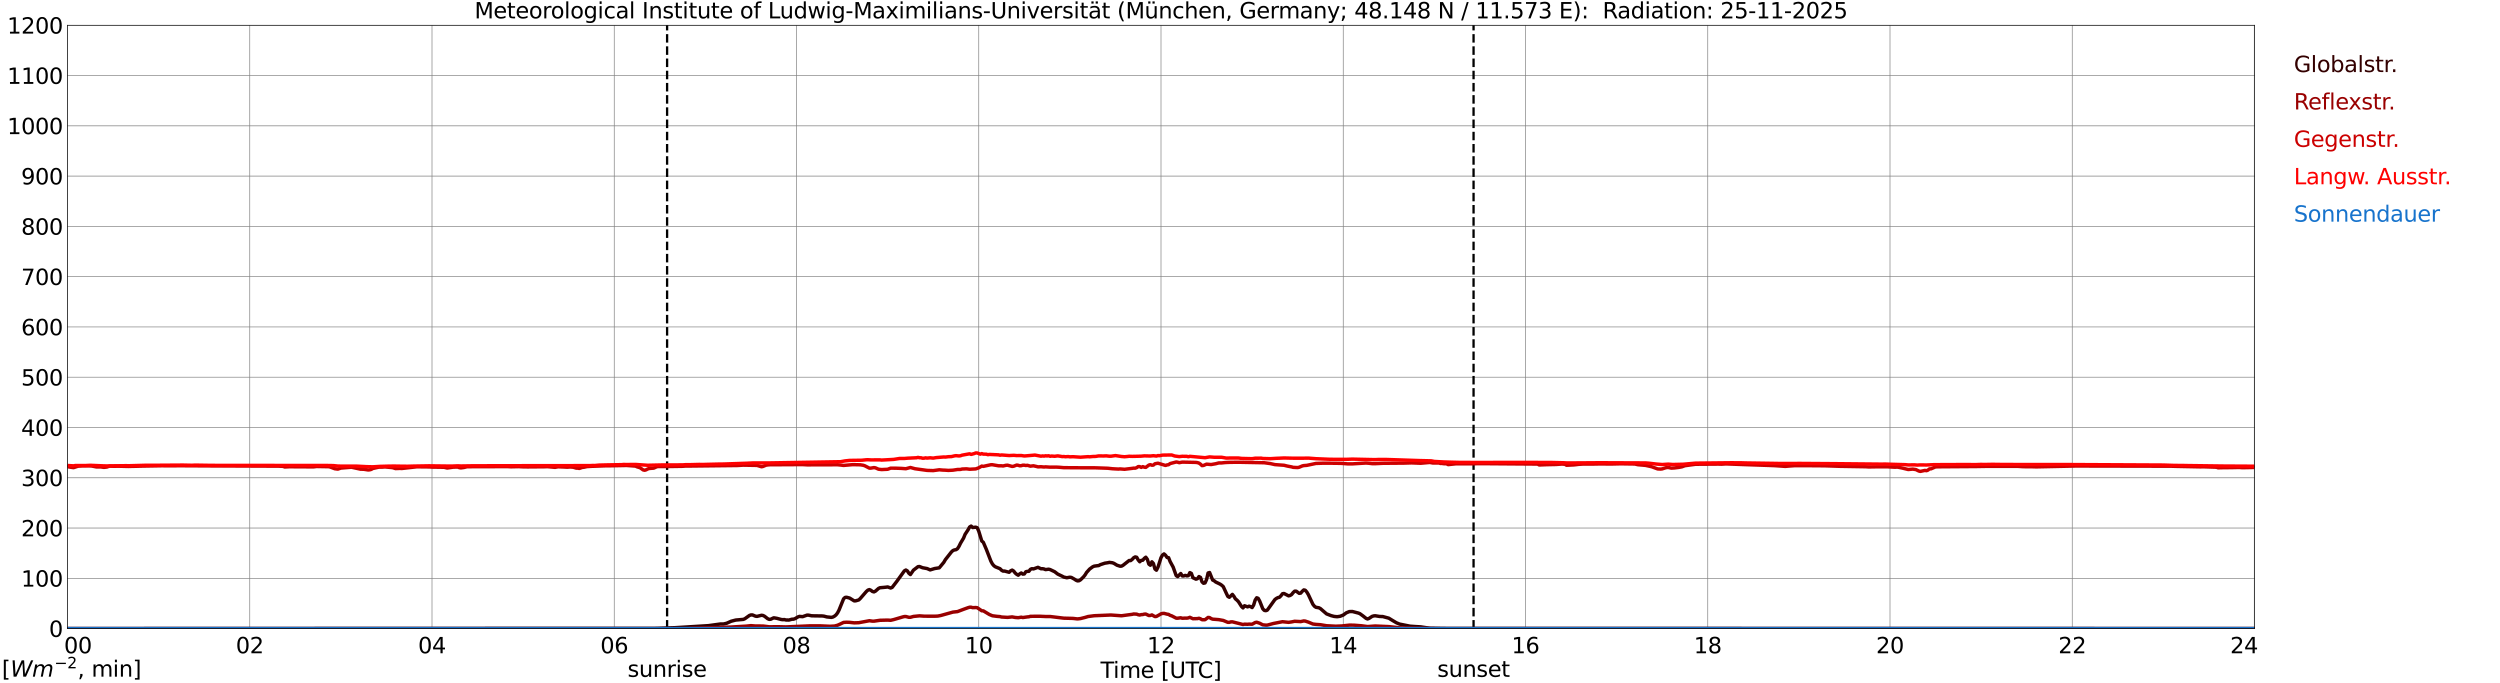 <?xml version="1.0" encoding="utf-8" standalone="no"?>
<!DOCTYPE svg PUBLIC "-//W3C//DTD SVG 1.1//EN"
  "http://www.w3.org/Graphics/SVG/1.1/DTD/svg11.dtd">
<svg xmlns:xlink="http://www.w3.org/1999/xlink" width="1085.4pt" height="296.64pt" viewBox="0 0 1085.4 296.64" xmlns="http://www.w3.org/2000/svg" version="1.1">
 <defs>
  <style type="text/css">*{stroke-linejoin: round; stroke-linecap: butt}</style>
 </defs>
 <g id="figure_1">
  <g id="patch_1">
   <path d="M 0 296.64 
L 1085.4 296.64 
L 1085.4 0 
L 0 0 
z
" style="fill: #ffffff"/>
  </g>
  <g id="axes_1">
   <g id="patch_2">
    <path d="M 29.306 272.909 
L 978.814 272.909 
L 978.814 10.976 
L 29.306 10.976 
z
" style="fill: #ffffff"/>
   </g>
   <g id="patch_3">
    <path d="M 978.814 272.909 
L 978.814 272.909 
L 978.814 10.976 
L 978.814 10.976 
z
" clip-path="url(#pee5454cc28)" style="fill: #d3d3d3; opacity: 0.25; stroke: #d3d3d3; stroke-linejoin: miter"/>
   </g>
   <g id="matplotlib.axis_1">
    <g id="xtick_1">
     <g id="line2d_1">
      <path d="M 29.306 272.909 
L 29.306 10.976 
" clip-path="url(#pee5454cc28)" style="fill: none; stroke: #808080; stroke-width: 0.3; stroke-linecap: square"/>
     </g>
     <g id="line2d_2"/>
     <g id="text_1">
      <!--    00 -->
      <g transform="translate(18.733 283.627) scale(0.095 -0.095)">
       <defs>
        <path id="DejaVuSans-20" transform="scale(0.016)"/>
        <path id="DejaVuSans-30" d="M 2034 4250 
Q 1547 4250 1301 3770 
Q 1056 3291 1056 2328 
Q 1056 1369 1301 889 
Q 1547 409 2034 409 
Q 2525 409 2770 889 
Q 3016 1369 3016 2328 
Q 3016 3291 2770 3770 
Q 2525 4250 2034 4250 
z
M 2034 4750 
Q 2819 4750 3233 4129 
Q 3647 3509 3647 2328 
Q 3647 1150 3233 529 
Q 2819 -91 2034 -91 
Q 1250 -91 836 529 
Q 422 1150 422 2328 
Q 422 3509 836 4129 
Q 1250 4750 2034 4750 
z
" transform="scale(0.016)"/>
       </defs>
       <use xlink:href="#DejaVuSans-20"/>
       <use xlink:href="#DejaVuSans-20" transform="translate(31.787 0)"/>
       <use xlink:href="#DejaVuSans-20" transform="translate(63.574 0)"/>
       <use xlink:href="#DejaVuSans-30" transform="translate(95.361 0)"/>
       <use xlink:href="#DejaVuSans-30" transform="translate(158.984 0)"/>
      </g>
     </g>
    </g>
    <g id="xtick_2">
     <g id="line2d_3">
      <path d="M 108.431 272.909 
L 108.431 10.976 
" clip-path="url(#pee5454cc28)" style="fill: none; stroke: #808080; stroke-width: 0.3; stroke-linecap: square"/>
     </g>
     <g id="line2d_4"/>
     <g id="text_2">
      <!-- 02 -->
      <g transform="translate(102.387 283.627) scale(0.095 -0.095)">
       <defs>
        <path id="DejaVuSans-32" d="M 1228 531 
L 3431 531 
L 3431 0 
L 469 0 
L 469 531 
Q 828 903 1448 1529 
Q 2069 2156 2228 2338 
Q 2531 2678 2651 2914 
Q 2772 3150 2772 3378 
Q 2772 3750 2511 3984 
Q 2250 4219 1831 4219 
Q 1534 4219 1204 4116 
Q 875 4013 500 3803 
L 500 4441 
Q 881 4594 1212 4672 
Q 1544 4750 1819 4750 
Q 2544 4750 2975 4387 
Q 3406 4025 3406 3419 
Q 3406 3131 3298 2873 
Q 3191 2616 2906 2266 
Q 2828 2175 2409 1742 
Q 1991 1309 1228 531 
z
" transform="scale(0.016)"/>
       </defs>
       <use xlink:href="#DejaVuSans-30"/>
       <use xlink:href="#DejaVuSans-32" transform="translate(63.623 0)"/>
      </g>
     </g>
    </g>
    <g id="xtick_3">
     <g id="line2d_5">
      <path d="M 187.557 272.909 
L 187.557 10.976 
" clip-path="url(#pee5454cc28)" style="fill: none; stroke: #808080; stroke-width: 0.3; stroke-linecap: square"/>
     </g>
     <g id="line2d_6"/>
     <g id="text_3">
      <!-- 04 -->
      <g transform="translate(181.513 283.627) scale(0.095 -0.095)">
       <defs>
        <path id="DejaVuSans-34" d="M 2419 4116 
L 825 1625 
L 2419 1625 
L 2419 4116 
z
M 2253 4666 
L 3047 4666 
L 3047 1625 
L 3713 1625 
L 3713 1100 
L 3047 1100 
L 3047 0 
L 2419 0 
L 2419 1100 
L 313 1100 
L 313 1709 
L 2253 4666 
z
" transform="scale(0.016)"/>
       </defs>
       <use xlink:href="#DejaVuSans-30"/>
       <use xlink:href="#DejaVuSans-34" transform="translate(63.623 0)"/>
      </g>
     </g>
    </g>
    <g id="xtick_4">
     <g id="line2d_7">
      <path d="M 266.683 272.909 
L 266.683 10.976 
" clip-path="url(#pee5454cc28)" style="fill: none; stroke: #808080; stroke-width: 0.3; stroke-linecap: square"/>
     </g>
     <g id="line2d_8"/>
     <g id="text_4">
      <!-- 06 -->
      <g transform="translate(260.638 283.627) scale(0.095 -0.095)">
       <defs>
        <path id="DejaVuSans-36" d="M 2113 2584 
Q 1688 2584 1439 2293 
Q 1191 2003 1191 1497 
Q 1191 994 1439 701 
Q 1688 409 2113 409 
Q 2538 409 2786 701 
Q 3034 994 3034 1497 
Q 3034 2003 2786 2293 
Q 2538 2584 2113 2584 
z
M 3366 4563 
L 3366 3988 
Q 3128 4100 2886 4159 
Q 2644 4219 2406 4219 
Q 1781 4219 1451 3797 
Q 1122 3375 1075 2522 
Q 1259 2794 1537 2939 
Q 1816 3084 2150 3084 
Q 2853 3084 3261 2657 
Q 3669 2231 3669 1497 
Q 3669 778 3244 343 
Q 2819 -91 2113 -91 
Q 1303 -91 875 529 
Q 447 1150 447 2328 
Q 447 3434 972 4092 
Q 1497 4750 2381 4750 
Q 2619 4750 2861 4703 
Q 3103 4656 3366 4563 
z
" transform="scale(0.016)"/>
       </defs>
       <use xlink:href="#DejaVuSans-30"/>
       <use xlink:href="#DejaVuSans-36" transform="translate(63.623 0)"/>
      </g>
     </g>
    </g>
    <g id="xtick_5">
     <g id="line2d_9">
      <path d="M 345.808 272.909 
L 345.808 10.976 
" clip-path="url(#pee5454cc28)" style="fill: none; stroke: #808080; stroke-width: 0.3; stroke-linecap: square"/>
     </g>
     <g id="line2d_10"/>
     <g id="text_5">
      <!-- 08 -->
      <g transform="translate(339.764 283.627) scale(0.095 -0.095)">
       <defs>
        <path id="DejaVuSans-38" d="M 2034 2216 
Q 1584 2216 1326 1975 
Q 1069 1734 1069 1313 
Q 1069 891 1326 650 
Q 1584 409 2034 409 
Q 2484 409 2743 651 
Q 3003 894 3003 1313 
Q 3003 1734 2745 1975 
Q 2488 2216 2034 2216 
z
M 1403 2484 
Q 997 2584 770 2862 
Q 544 3141 544 3541 
Q 544 4100 942 4425 
Q 1341 4750 2034 4750 
Q 2731 4750 3128 4425 
Q 3525 4100 3525 3541 
Q 3525 3141 3298 2862 
Q 3072 2584 2669 2484 
Q 3125 2378 3379 2068 
Q 3634 1759 3634 1313 
Q 3634 634 3220 271 
Q 2806 -91 2034 -91 
Q 1263 -91 848 271 
Q 434 634 434 1313 
Q 434 1759 690 2068 
Q 947 2378 1403 2484 
z
M 1172 3481 
Q 1172 3119 1398 2916 
Q 1625 2713 2034 2713 
Q 2441 2713 2670 2916 
Q 2900 3119 2900 3481 
Q 2900 3844 2670 4047 
Q 2441 4250 2034 4250 
Q 1625 4250 1398 4047 
Q 1172 3844 1172 3481 
z
" transform="scale(0.016)"/>
       </defs>
       <use xlink:href="#DejaVuSans-30"/>
       <use xlink:href="#DejaVuSans-38" transform="translate(63.623 0)"/>
      </g>
     </g>
    </g>
    <g id="xtick_6">
     <g id="line2d_11">
      <path d="M 424.934 272.909 
L 424.934 10.976 
" clip-path="url(#pee5454cc28)" style="fill: none; stroke: #808080; stroke-width: 0.3; stroke-linecap: square"/>
     </g>
     <g id="line2d_12"/>
     <g id="text_6">
      <!-- 10 -->
      <g transform="translate(418.89 283.627) scale(0.095 -0.095)">
       <defs>
        <path id="DejaVuSans-31" d="M 794 531 
L 1825 531 
L 1825 4091 
L 703 3866 
L 703 4441 
L 1819 4666 
L 2450 4666 
L 2450 531 
L 3481 531 
L 3481 0 
L 794 0 
L 794 531 
z
" transform="scale(0.016)"/>
       </defs>
       <use xlink:href="#DejaVuSans-31"/>
       <use xlink:href="#DejaVuSans-30" transform="translate(63.623 0)"/>
      </g>
     </g>
    </g>
    <g id="xtick_7">
     <g id="line2d_13">
      <path d="M 504.06 272.909 
L 504.06 10.976 
" clip-path="url(#pee5454cc28)" style="fill: none; stroke: #808080; stroke-width: 0.3; stroke-linecap: square"/>
     </g>
     <g id="line2d_14"/>
     <g id="text_7">
      <!-- 12 -->
      <g transform="translate(498.015 283.627) scale(0.095 -0.095)">
       <use xlink:href="#DejaVuSans-31"/>
       <use xlink:href="#DejaVuSans-32" transform="translate(63.623 0)"/>
      </g>
     </g>
    </g>
    <g id="xtick_8">
     <g id="line2d_15">
      <path d="M 583.185 272.909 
L 583.185 10.976 
" clip-path="url(#pee5454cc28)" style="fill: none; stroke: #808080; stroke-width: 0.3; stroke-linecap: square"/>
     </g>
     <g id="line2d_16"/>
     <g id="text_8">
      <!-- 14 -->
      <g transform="translate(577.141 283.627) scale(0.095 -0.095)">
       <use xlink:href="#DejaVuSans-31"/>
       <use xlink:href="#DejaVuSans-34" transform="translate(63.623 0)"/>
      </g>
     </g>
    </g>
    <g id="xtick_9">
     <g id="line2d_17">
      <path d="M 662.311 272.909 
L 662.311 10.976 
" clip-path="url(#pee5454cc28)" style="fill: none; stroke: #808080; stroke-width: 0.3; stroke-linecap: square"/>
     </g>
     <g id="line2d_18"/>
     <g id="text_9">
      <!-- 16 -->
      <g transform="translate(656.267 283.627) scale(0.095 -0.095)">
       <use xlink:href="#DejaVuSans-31"/>
       <use xlink:href="#DejaVuSans-36" transform="translate(63.623 0)"/>
      </g>
     </g>
    </g>
    <g id="xtick_10">
     <g id="line2d_19">
      <path d="M 741.437 272.909 
L 741.437 10.976 
" clip-path="url(#pee5454cc28)" style="fill: none; stroke: #808080; stroke-width: 0.3; stroke-linecap: square"/>
     </g>
     <g id="line2d_20"/>
     <g id="text_10">
      <!-- 18 -->
      <g transform="translate(735.392 283.627) scale(0.095 -0.095)">
       <use xlink:href="#DejaVuSans-31"/>
       <use xlink:href="#DejaVuSans-38" transform="translate(63.623 0)"/>
      </g>
     </g>
    </g>
    <g id="xtick_11">
     <g id="line2d_21">
      <path d="M 820.562 272.909 
L 820.562 10.976 
" clip-path="url(#pee5454cc28)" style="fill: none; stroke: #808080; stroke-width: 0.3; stroke-linecap: square"/>
     </g>
     <g id="line2d_22"/>
     <g id="text_11">
      <!-- 20 -->
      <g transform="translate(814.518 283.627) scale(0.095 -0.095)">
       <use xlink:href="#DejaVuSans-32"/>
       <use xlink:href="#DejaVuSans-30" transform="translate(63.623 0)"/>
      </g>
     </g>
    </g>
    <g id="xtick_12">
     <g id="line2d_23">
      <path d="M 899.688 272.909 
L 899.688 10.976 
" clip-path="url(#pee5454cc28)" style="fill: none; stroke: #808080; stroke-width: 0.3; stroke-linecap: square"/>
     </g>
     <g id="line2d_24"/>
     <g id="text_12">
      <!-- 22 -->
      <g transform="translate(893.644 283.627) scale(0.095 -0.095)">
       <use xlink:href="#DejaVuSans-32"/>
       <use xlink:href="#DejaVuSans-32" transform="translate(63.623 0)"/>
      </g>
     </g>
    </g>
    <g id="xtick_13">
     <g id="line2d_25">
      <path d="M 978.814 272.909 
L 978.814 10.976 
" clip-path="url(#pee5454cc28)" style="fill: none; stroke: #808080; stroke-width: 0.3; stroke-linecap: square"/>
     </g>
     <g id="line2d_26"/>
     <g id="text_13">
      <!-- 24    -->
      <g transform="translate(968.241 283.627) scale(0.095 -0.095)">
       <use xlink:href="#DejaVuSans-32"/>
       <use xlink:href="#DejaVuSans-34" transform="translate(63.623 0)"/>
       <use xlink:href="#DejaVuSans-20" transform="translate(127.246 0)"/>
       <use xlink:href="#DejaVuSans-20" transform="translate(159.033 0)"/>
       <use xlink:href="#DejaVuSans-20" transform="translate(190.82 0)"/>
      </g>
     </g>
    </g>
    <g id="text_14">
     <!-- Time [UTC] -->
     <g transform="translate(477.806 294.322) scale(0.095 -0.095)">
      <defs>
       <path id="DejaVuSans-54" d="M -19 4666 
L 3928 4666 
L 3928 4134 
L 2272 4134 
L 2272 0 
L 1638 0 
L 1638 4134 
L -19 4134 
L -19 4666 
z
" transform="scale(0.016)"/>
       <path id="DejaVuSans-69" d="M 603 3500 
L 1178 3500 
L 1178 0 
L 603 0 
L 603 3500 
z
M 603 4863 
L 1178 4863 
L 1178 4134 
L 603 4134 
L 603 4863 
z
" transform="scale(0.016)"/>
       <path id="DejaVuSans-6d" d="M 3328 2828 
Q 3544 3216 3844 3400 
Q 4144 3584 4550 3584 
Q 5097 3584 5394 3201 
Q 5691 2819 5691 2113 
L 5691 0 
L 5113 0 
L 5113 2094 
Q 5113 2597 4934 2840 
Q 4756 3084 4391 3084 
Q 3944 3084 3684 2787 
Q 3425 2491 3425 1978 
L 3425 0 
L 2847 0 
L 2847 2094 
Q 2847 2600 2669 2842 
Q 2491 3084 2119 3084 
Q 1678 3084 1418 2786 
Q 1159 2488 1159 1978 
L 1159 0 
L 581 0 
L 581 3500 
L 1159 3500 
L 1159 2956 
Q 1356 3278 1631 3431 
Q 1906 3584 2284 3584 
Q 2666 3584 2933 3390 
Q 3200 3197 3328 2828 
z
" transform="scale(0.016)"/>
       <path id="DejaVuSans-65" d="M 3597 1894 
L 3597 1613 
L 953 1613 
Q 991 1019 1311 708 
Q 1631 397 2203 397 
Q 2534 397 2845 478 
Q 3156 559 3463 722 
L 3463 178 
Q 3153 47 2828 -22 
Q 2503 -91 2169 -91 
Q 1331 -91 842 396 
Q 353 884 353 1716 
Q 353 2575 817 3079 
Q 1281 3584 2069 3584 
Q 2775 3584 3186 3129 
Q 3597 2675 3597 1894 
z
M 3022 2063 
Q 3016 2534 2758 2815 
Q 2500 3097 2075 3097 
Q 1594 3097 1305 2825 
Q 1016 2553 972 2059 
L 3022 2063 
z
" transform="scale(0.016)"/>
       <path id="DejaVuSans-5b" d="M 550 4863 
L 1875 4863 
L 1875 4416 
L 1125 4416 
L 1125 -397 
L 1875 -397 
L 1875 -844 
L 550 -844 
L 550 4863 
z
" transform="scale(0.016)"/>
       <path id="DejaVuSans-55" d="M 556 4666 
L 1191 4666 
L 1191 1831 
Q 1191 1081 1462 751 
Q 1734 422 2344 422 
Q 2950 422 3222 751 
Q 3494 1081 3494 1831 
L 3494 4666 
L 4128 4666 
L 4128 1753 
Q 4128 841 3676 375 
Q 3225 -91 2344 -91 
Q 1459 -91 1007 375 
Q 556 841 556 1753 
L 556 4666 
z
" transform="scale(0.016)"/>
       <path id="DejaVuSans-43" d="M 4122 4306 
L 4122 3641 
Q 3803 3938 3442 4084 
Q 3081 4231 2675 4231 
Q 1875 4231 1450 3742 
Q 1025 3253 1025 2328 
Q 1025 1406 1450 917 
Q 1875 428 2675 428 
Q 3081 428 3442 575 
Q 3803 722 4122 1019 
L 4122 359 
Q 3791 134 3420 21 
Q 3050 -91 2638 -91 
Q 1578 -91 968 557 
Q 359 1206 359 2328 
Q 359 3453 968 4101 
Q 1578 4750 2638 4750 
Q 3056 4750 3426 4639 
Q 3797 4528 4122 4306 
z
" transform="scale(0.016)"/>
       <path id="DejaVuSans-5d" d="M 1947 4863 
L 1947 -844 
L 622 -844 
L 622 -397 
L 1369 -397 
L 1369 4416 
L 622 4416 
L 622 4863 
L 1947 4863 
z
" transform="scale(0.016)"/>
      </defs>
      <use xlink:href="#DejaVuSans-54"/>
      <use xlink:href="#DejaVuSans-69" transform="translate(57.959 0)"/>
      <use xlink:href="#DejaVuSans-6d" transform="translate(85.742 0)"/>
      <use xlink:href="#DejaVuSans-65" transform="translate(183.154 0)"/>
      <use xlink:href="#DejaVuSans-20" transform="translate(244.678 0)"/>
      <use xlink:href="#DejaVuSans-5b" transform="translate(276.465 0)"/>
      <use xlink:href="#DejaVuSans-55" transform="translate(315.479 0)"/>
      <use xlink:href="#DejaVuSans-54" transform="translate(388.672 0)"/>
      <use xlink:href="#DejaVuSans-43" transform="translate(443.881 0)"/>
      <use xlink:href="#DejaVuSans-5d" transform="translate(513.705 0)"/>
     </g>
    </g>
   </g>
   <g id="matplotlib.axis_2">
    <g id="ytick_1">
     <g id="line2d_27">
      <path d="M 29.306 272.909 
L 978.814 272.909 
" clip-path="url(#pee5454cc28)" style="fill: none; stroke: #808080; stroke-width: 0.3; stroke-linecap: square"/>
     </g>
     <g id="line2d_28"/>
     <g id="text_15">
      <!-- 0 -->
      <g transform="translate(21.261 276.518) scale(0.095 -0.095)">
       <use xlink:href="#DejaVuSans-30"/>
      </g>
     </g>
    </g>
    <g id="ytick_2">
     <g id="line2d_29">
      <path d="M 29.306 251.081 
L 978.814 251.081 
" clip-path="url(#pee5454cc28)" style="fill: none; stroke: #808080; stroke-width: 0.3; stroke-linecap: square"/>
     </g>
     <g id="line2d_30"/>
     <g id="text_16">
      <!-- 100 -->
      <g transform="translate(9.173 254.69) scale(0.095 -0.095)">
       <use xlink:href="#DejaVuSans-31"/>
       <use xlink:href="#DejaVuSans-30" transform="translate(63.623 0)"/>
       <use xlink:href="#DejaVuSans-30" transform="translate(127.246 0)"/>
      </g>
     </g>
    </g>
    <g id="ytick_3">
     <g id="line2d_31">
      <path d="M 29.306 229.253 
L 978.814 229.253 
" clip-path="url(#pee5454cc28)" style="fill: none; stroke: #808080; stroke-width: 0.3; stroke-linecap: square"/>
     </g>
     <g id="line2d_32"/>
     <g id="text_17">
      <!-- 200 -->
      <g transform="translate(9.173 232.863) scale(0.095 -0.095)">
       <use xlink:href="#DejaVuSans-32"/>
       <use xlink:href="#DejaVuSans-30" transform="translate(63.623 0)"/>
       <use xlink:href="#DejaVuSans-30" transform="translate(127.246 0)"/>
      </g>
     </g>
    </g>
    <g id="ytick_4">
     <g id="line2d_33">
      <path d="M 29.306 207.426 
L 978.814 207.426 
" clip-path="url(#pee5454cc28)" style="fill: none; stroke: #808080; stroke-width: 0.3; stroke-linecap: square"/>
     </g>
     <g id="line2d_34"/>
     <g id="text_18">
      <!-- 300 -->
      <g transform="translate(9.173 211.035) scale(0.095 -0.095)">
       <defs>
        <path id="DejaVuSans-33" d="M 2597 2516 
Q 3050 2419 3304 2112 
Q 3559 1806 3559 1356 
Q 3559 666 3084 287 
Q 2609 -91 1734 -91 
Q 1441 -91 1130 -33 
Q 819 25 488 141 
L 488 750 
Q 750 597 1062 519 
Q 1375 441 1716 441 
Q 2309 441 2620 675 
Q 2931 909 2931 1356 
Q 2931 1769 2642 2001 
Q 2353 2234 1838 2234 
L 1294 2234 
L 1294 2753 
L 1863 2753 
Q 2328 2753 2575 2939 
Q 2822 3125 2822 3475 
Q 2822 3834 2567 4026 
Q 2313 4219 1838 4219 
Q 1578 4219 1281 4162 
Q 984 4106 628 3988 
L 628 4550 
Q 988 4650 1302 4700 
Q 1616 4750 1894 4750 
Q 2613 4750 3031 4423 
Q 3450 4097 3450 3541 
Q 3450 3153 3228 2886 
Q 3006 2619 2597 2516 
z
" transform="scale(0.016)"/>
       </defs>
       <use xlink:href="#DejaVuSans-33"/>
       <use xlink:href="#DejaVuSans-30" transform="translate(63.623 0)"/>
       <use xlink:href="#DejaVuSans-30" transform="translate(127.246 0)"/>
      </g>
     </g>
    </g>
    <g id="ytick_5">
     <g id="line2d_35">
      <path d="M 29.306 185.598 
L 978.814 185.598 
" clip-path="url(#pee5454cc28)" style="fill: none; stroke: #808080; stroke-width: 0.3; stroke-linecap: square"/>
     </g>
     <g id="line2d_36"/>
     <g id="text_19">
      <!-- 400 -->
      <g transform="translate(9.173 189.207) scale(0.095 -0.095)">
       <use xlink:href="#DejaVuSans-34"/>
       <use xlink:href="#DejaVuSans-30" transform="translate(63.623 0)"/>
       <use xlink:href="#DejaVuSans-30" transform="translate(127.246 0)"/>
      </g>
     </g>
    </g>
    <g id="ytick_6">
     <g id="line2d_37">
      <path d="M 29.306 163.77 
L 978.814 163.77 
" clip-path="url(#pee5454cc28)" style="fill: none; stroke: #808080; stroke-width: 0.3; stroke-linecap: square"/>
     </g>
     <g id="line2d_38"/>
     <g id="text_20">
      <!-- 500 -->
      <g transform="translate(9.173 167.379) scale(0.095 -0.095)">
       <defs>
        <path id="DejaVuSans-35" d="M 691 4666 
L 3169 4666 
L 3169 4134 
L 1269 4134 
L 1269 2991 
Q 1406 3038 1543 3061 
Q 1681 3084 1819 3084 
Q 2600 3084 3056 2656 
Q 3513 2228 3513 1497 
Q 3513 744 3044 326 
Q 2575 -91 1722 -91 
Q 1428 -91 1123 -41 
Q 819 9 494 109 
L 494 744 
Q 775 591 1075 516 
Q 1375 441 1709 441 
Q 2250 441 2565 725 
Q 2881 1009 2881 1497 
Q 2881 1984 2565 2268 
Q 2250 2553 1709 2553 
Q 1456 2553 1204 2497 
Q 953 2441 691 2322 
L 691 4666 
z
" transform="scale(0.016)"/>
       </defs>
       <use xlink:href="#DejaVuSans-35"/>
       <use xlink:href="#DejaVuSans-30" transform="translate(63.623 0)"/>
       <use xlink:href="#DejaVuSans-30" transform="translate(127.246 0)"/>
      </g>
     </g>
    </g>
    <g id="ytick_7">
     <g id="line2d_39">
      <path d="M 29.306 141.942 
L 978.814 141.942 
" clip-path="url(#pee5454cc28)" style="fill: none; stroke: #808080; stroke-width: 0.3; stroke-linecap: square"/>
     </g>
     <g id="line2d_40"/>
     <g id="text_21">
      <!-- 600 -->
      <g transform="translate(9.173 145.551) scale(0.095 -0.095)">
       <use xlink:href="#DejaVuSans-36"/>
       <use xlink:href="#DejaVuSans-30" transform="translate(63.623 0)"/>
       <use xlink:href="#DejaVuSans-30" transform="translate(127.246 0)"/>
      </g>
     </g>
    </g>
    <g id="ytick_8">
     <g id="line2d_41">
      <path d="M 29.306 120.114 
L 978.814 120.114 
" clip-path="url(#pee5454cc28)" style="fill: none; stroke: #808080; stroke-width: 0.3; stroke-linecap: square"/>
     </g>
     <g id="line2d_42"/>
     <g id="text_22">
      <!-- 700 -->
      <g transform="translate(9.173 123.724) scale(0.095 -0.095)">
       <defs>
        <path id="DejaVuSans-37" d="M 525 4666 
L 3525 4666 
L 3525 4397 
L 1831 0 
L 1172 0 
L 2766 4134 
L 525 4134 
L 525 4666 
z
" transform="scale(0.016)"/>
       </defs>
       <use xlink:href="#DejaVuSans-37"/>
       <use xlink:href="#DejaVuSans-30" transform="translate(63.623 0)"/>
       <use xlink:href="#DejaVuSans-30" transform="translate(127.246 0)"/>
      </g>
     </g>
    </g>
    <g id="ytick_9">
     <g id="line2d_43">
      <path d="M 29.306 98.287 
L 978.814 98.287 
" clip-path="url(#pee5454cc28)" style="fill: none; stroke: #808080; stroke-width: 0.3; stroke-linecap: square"/>
     </g>
     <g id="line2d_44"/>
     <g id="text_23">
      <!-- 800 -->
      <g transform="translate(9.173 101.896) scale(0.095 -0.095)">
       <use xlink:href="#DejaVuSans-38"/>
       <use xlink:href="#DejaVuSans-30" transform="translate(63.623 0)"/>
       <use xlink:href="#DejaVuSans-30" transform="translate(127.246 0)"/>
      </g>
     </g>
    </g>
    <g id="ytick_10">
     <g id="line2d_45">
      <path d="M 29.306 76.459 
L 978.814 76.459 
" clip-path="url(#pee5454cc28)" style="fill: none; stroke: #808080; stroke-width: 0.3; stroke-linecap: square"/>
     </g>
     <g id="line2d_46"/>
     <g id="text_24">
      <!-- 900 -->
      <g transform="translate(9.173 80.068) scale(0.095 -0.095)">
       <defs>
        <path id="DejaVuSans-39" d="M 703 97 
L 703 672 
Q 941 559 1184 500 
Q 1428 441 1663 441 
Q 2288 441 2617 861 
Q 2947 1281 2994 2138 
Q 2813 1869 2534 1725 
Q 2256 1581 1919 1581 
Q 1219 1581 811 2004 
Q 403 2428 403 3163 
Q 403 3881 828 4315 
Q 1253 4750 1959 4750 
Q 2769 4750 3195 4129 
Q 3622 3509 3622 2328 
Q 3622 1225 3098 567 
Q 2575 -91 1691 -91 
Q 1453 -91 1209 -44 
Q 966 3 703 97 
z
M 1959 2075 
Q 2384 2075 2632 2365 
Q 2881 2656 2881 3163 
Q 2881 3666 2632 3958 
Q 2384 4250 1959 4250 
Q 1534 4250 1286 3958 
Q 1038 3666 1038 3163 
Q 1038 2656 1286 2365 
Q 1534 2075 1959 2075 
z
" transform="scale(0.016)"/>
       </defs>
       <use xlink:href="#DejaVuSans-39"/>
       <use xlink:href="#DejaVuSans-30" transform="translate(63.623 0)"/>
       <use xlink:href="#DejaVuSans-30" transform="translate(127.246 0)"/>
      </g>
     </g>
    </g>
    <g id="ytick_11">
     <g id="line2d_47">
      <path d="M 29.306 54.631 
L 978.814 54.631 
" clip-path="url(#pee5454cc28)" style="fill: none; stroke: #808080; stroke-width: 0.3; stroke-linecap: square"/>
     </g>
     <g id="line2d_48"/>
     <g id="text_25">
      <!-- 1000 -->
      <g transform="translate(3.128 58.24) scale(0.095 -0.095)">
       <use xlink:href="#DejaVuSans-31"/>
       <use xlink:href="#DejaVuSans-30" transform="translate(63.623 0)"/>
       <use xlink:href="#DejaVuSans-30" transform="translate(127.246 0)"/>
       <use xlink:href="#DejaVuSans-30" transform="translate(190.869 0)"/>
      </g>
     </g>
    </g>
    <g id="ytick_12">
     <g id="line2d_49">
      <path d="M 29.306 32.803 
L 978.814 32.803 
" clip-path="url(#pee5454cc28)" style="fill: none; stroke: #808080; stroke-width: 0.3; stroke-linecap: square"/>
     </g>
     <g id="line2d_50"/>
     <g id="text_26">
      <!-- 1100 -->
      <g transform="translate(3.128 36.413) scale(0.095 -0.095)">
       <use xlink:href="#DejaVuSans-31"/>
       <use xlink:href="#DejaVuSans-31" transform="translate(63.623 0)"/>
       <use xlink:href="#DejaVuSans-30" transform="translate(127.246 0)"/>
       <use xlink:href="#DejaVuSans-30" transform="translate(190.869 0)"/>
      </g>
     </g>
    </g>
    <g id="ytick_13">
     <g id="line2d_51">
      <path d="M 29.306 10.976 
L 978.814 10.976 
" clip-path="url(#pee5454cc28)" style="fill: none; stroke: #808080; stroke-width: 0.3; stroke-linecap: square"/>
     </g>
     <g id="line2d_52"/>
     <g id="text_27">
      <!-- 1200 -->
      <g transform="translate(3.128 14.585) scale(0.095 -0.095)">
       <use xlink:href="#DejaVuSans-31"/>
       <use xlink:href="#DejaVuSans-32" transform="translate(63.623 0)"/>
       <use xlink:href="#DejaVuSans-30" transform="translate(127.246 0)"/>
       <use xlink:href="#DejaVuSans-30" transform="translate(190.869 0)"/>
      </g>
     </g>
    </g>
   </g>
   <g id="line2d_53">
    <path d="M 289.629 272.909 
L 289.629 10.976 
" clip-path="url(#pee5454cc28)" style="fill: none; stroke-dasharray: 3.7,1.6; stroke-dashoffset: 0; stroke: #000000"/>
   </g>
   <g id="line2d_54">
    <path d="M 639.76 272.909 
L 639.76 10.976 
" clip-path="url(#pee5454cc28)" style="fill: none; stroke-dasharray: 3.7,1.6; stroke-dashoffset: 0; stroke: #000000"/>
   </g>
   <g id="line2d_55">
    <path d="M 29.306 272.909 
L 285.145 272.808 
L 290.42 272.608 
L 293.058 272.518 
L 307.564 271.63 
L 312.839 270.905 
L 314.158 270.905 
L 315.477 270.597 
L 317.455 269.711 
L 319.433 269.202 
L 322.73 268.912 
L 323.39 268.624 
L 325.368 267.21 
L 326.027 266.974 
L 326.686 266.974 
L 328.005 267.517 
L 328.665 267.609 
L 330.643 267.12 
L 331.302 267.229 
L 331.961 267.572 
L 333.28 268.604 
L 333.94 268.895 
L 334.599 268.86 
L 335.918 268.225 
L 337.236 268.443 
L 339.215 268.967 
L 339.874 269.041 
L 340.533 268.986 
L 341.193 269.168 
L 342.512 269.202 
L 343.83 268.84 
L 344.49 268.823 
L 345.149 268.604 
L 346.468 267.825 
L 347.127 267.609 
L 348.446 267.736 
L 350.424 267.048 
L 351.083 267.083 
L 352.402 267.356 
L 357.018 267.428 
L 357.677 267.5 
L 358.996 267.845 
L 360.974 268.043 
L 361.634 267.88 
L 362.293 267.517 
L 362.952 266.974 
L 363.612 266.123 
L 364.271 264.874 
L 366.249 259.982 
L 366.909 259.367 
L 367.568 259.312 
L 368.887 259.657 
L 370.865 260.888 
L 371.524 260.851 
L 372.843 260.471 
L 373.502 259.838 
L 376.14 256.796 
L 376.799 256.215 
L 377.459 255.979 
L 378.118 256.287 
L 378.777 256.796 
L 379.437 256.977 
L 380.096 256.649 
L 381.415 255.473 
L 382.074 255.165 
L 383.393 255.056 
L 384.712 254.929 
L 385.371 254.82 
L 386.69 255.292 
L 387.349 255.019 
L 389.328 252.447 
L 392.624 247.864 
L 393.284 247.484 
L 393.943 247.864 
L 394.603 248.896 
L 395.262 249.44 
L 396.581 247.538 
L 398.559 246.017 
L 399.218 245.962 
L 400.537 246.488 
L 402.515 246.851 
L 403.834 247.429 
L 405.812 246.831 
L 407.79 246.523 
L 409.768 244.133 
L 410.428 242.992 
L 413.065 239.641 
L 413.725 239.023 
L 414.384 238.753 
L 415.043 238.661 
L 415.703 238.227 
L 416.362 237.194 
L 417.022 235.837 
L 418.34 233.625 
L 419 231.997 
L 420.318 229.985 
L 420.978 228.791 
L 421.637 228.409 
L 422.297 229.026 
L 423.615 228.88 
L 424.275 229.133 
L 424.934 230.62 
L 426.253 234.913 
L 426.912 235.437 
L 428.231 238.517 
L 430.209 243.644 
L 430.869 244.858 
L 431.528 245.637 
L 432.187 246.106 
L 434.165 246.903 
L 434.825 247.573 
L 435.484 247.955 
L 436.144 247.936 
L 438.122 248.462 
L 438.781 247.829 
L 439.44 247.521 
L 440.1 247.936 
L 440.759 248.789 
L 441.419 249.35 
L 442.078 249.73 
L 442.737 249.149 
L 443.397 248.769 
L 444.056 249.258 
L 444.716 249.186 
L 445.375 248.226 
L 446.034 248.064 
L 446.694 248.045 
L 447.353 247.176 
L 448.012 246.903 
L 448.672 247.012 
L 450.65 246.307 
L 451.969 246.94 
L 452.628 246.903 
L 453.287 247.032 
L 453.947 247.303 
L 455.266 247.121 
L 455.925 247.285 
L 457.903 248.226 
L 459.222 249.241 
L 461.2 250.184 
L 461.859 250.544 
L 463.178 250.834 
L 464.497 250.599 
L 465.156 250.708 
L 466.475 251.45 
L 467.134 251.904 
L 467.794 252.194 
L 468.453 252.14 
L 469.113 251.74 
L 470.431 250.455 
L 471.091 249.621 
L 471.75 248.534 
L 473.069 247.067 
L 474.388 246.089 
L 475.047 245.799 
L 476.366 245.618 
L 477.025 245.546 
L 477.685 245.166 
L 479.663 244.513 
L 480.981 244.314 
L 481.641 244.168 
L 482.96 244.332 
L 483.619 244.585 
L 484.938 245.382 
L 486.256 245.818 
L 486.916 245.799 
L 487.575 245.436 
L 490.213 243.354 
L 490.872 243.389 
L 491.532 242.883 
L 492.191 242.158 
L 492.85 241.796 
L 493.51 241.942 
L 494.169 243.118 
L 494.828 243.898 
L 495.488 243.282 
L 496.147 243.227 
L 496.807 242.431 
L 497.466 241.922 
L 498.125 242.828 
L 498.785 244.93 
L 499.444 245.401 
L 500.103 243.915 
L 500.763 244.64 
L 501.422 247.032 
L 502.082 247.556 
L 502.741 246.253 
L 504.06 242.123 
L 504.719 240.981 
L 505.379 240.492 
L 506.038 241.071 
L 506.697 242.031 
L 507.357 242.123 
L 508.016 243.788 
L 509.335 246.216 
L 510.654 249.911 
L 511.313 250.328 
L 512.632 249.005 
L 513.291 250.038 
L 513.95 250.038 
L 514.61 249.802 
L 515.269 250.02 
L 515.929 249.929 
L 516.588 248.608 
L 517.247 248.951 
L 517.907 250.817 
L 519.226 251.45 
L 519.885 251.251 
L 520.544 250.328 
L 521.204 250.69 
L 521.863 252.611 
L 522.522 253.227 
L 523.182 253.08 
L 523.841 251.631 
L 524.501 248.769 
L 525.16 248.571 
L 526.479 251.832 
L 527.138 252.14 
L 527.797 252.683 
L 529.116 253.316 
L 529.776 253.644 
L 530.435 254.095 
L 531.094 254.694 
L 532.413 257.555 
L 533.073 258.95 
L 533.732 259.312 
L 535.051 258.062 
L 535.71 258.895 
L 536.369 260 
L 537.029 260.543 
L 537.688 261.233 
L 539.007 263.298 
L 539.666 263.931 
L 540.326 262.99 
L 541.644 263.479 
L 542.304 263.171 
L 542.963 263.388 
L 543.623 263.77 
L 544.282 262.682 
L 544.941 260.543 
L 545.601 259.531 
L 546.26 259.784 
L 546.919 260.997 
L 548.238 264.293 
L 548.898 265.001 
L 549.557 265.127 
L 550.216 264.891 
L 553.513 260.29 
L 554.173 259.801 
L 554.832 259.456 
L 555.491 259.312 
L 556.151 258.642 
L 556.81 257.773 
L 557.47 257.664 
L 559.448 258.697 
L 560.107 258.533 
L 560.766 258.116 
L 561.426 257.284 
L 562.085 256.667 
L 562.745 256.649 
L 564.063 257.61 
L 564.723 257.501 
L 565.382 256.721 
L 566.042 256.123 
L 566.701 256.252 
L 567.36 257.029 
L 568.02 258.136 
L 569.998 262.355 
L 570.657 263.189 
L 571.317 263.66 
L 572.635 263.876 
L 573.295 264.239 
L 575.932 266.522 
L 577.91 267.284 
L 579.229 267.626 
L 580.548 267.753 
L 581.867 267.554 
L 583.185 267.028 
L 584.504 266.07 
L 585.823 265.527 
L 587.142 265.49 
L 589.779 266.177 
L 590.439 266.45 
L 591.757 267.41 
L 593.076 268.46 
L 593.736 268.731 
L 594.395 268.478 
L 595.714 267.609 
L 596.373 267.41 
L 597.032 267.336 
L 599.011 267.646 
L 600.329 267.681 
L 602.967 268.388 
L 604.286 269.202 
L 606.264 270.381 
L 607.582 270.942 
L 612.198 271.865 
L 614.836 272.047 
L 616.814 272.156 
L 620.77 272.754 
L 628.023 272.843 
L 978.154 272.909 
L 978.154 272.909 
" clip-path="url(#pee5454cc28)" style="fill: none; stroke: #330000; stroke-width: 1.5; stroke-linecap: square"/>
   </g>
   <g id="line2d_56">
    <path d="M 29.306 272.909 
L 298.992 272.909 
L 299.652 272.778 
L 317.455 272.23 
L 319.433 272.11 
L 324.049 271.837 
L 326.027 271.632 
L 328.005 271.787 
L 329.324 271.787 
L 331.302 271.804 
L 333.94 272.127 
L 337.896 272.095 
L 341.193 272.18 
L 351.743 271.717 
L 356.359 271.734 
L 358.337 271.82 
L 360.315 271.907 
L 362.293 271.804 
L 363.612 271.462 
L 364.93 270.864 
L 366.249 270.231 
L 367.568 270.145 
L 368.887 270.196 
L 370.865 270.418 
L 372.843 270.351 
L 377.459 269.495 
L 378.777 269.685 
L 379.437 269.685 
L 382.074 269.307 
L 385.371 269.222 
L 386.69 269.307 
L 388.009 268.999 
L 391.965 267.838 
L 392.624 267.683 
L 393.284 267.666 
L 394.603 268.008 
L 395.262 268.008 
L 396.581 267.633 
L 399.218 267.375 
L 401.196 267.513 
L 405.812 267.53 
L 407.131 267.478 
L 408.45 267.223 
L 413.725 265.751 
L 415.703 265.531 
L 418.34 264.538 
L 420.318 263.822 
L 420.978 263.632 
L 421.637 263.632 
L 422.297 263.822 
L 423.615 263.77 
L 424.275 263.837 
L 426.253 265.188 
L 426.912 265.206 
L 429.55 266.795 
L 430.869 267.343 
L 432.847 267.598 
L 434.165 267.701 
L 434.825 267.888 
L 437.462 268.043 
L 439.44 267.838 
L 440.759 268.076 
L 442.078 268.179 
L 443.397 267.958 
L 444.056 268.111 
L 446.034 267.838 
L 446.694 267.786 
L 447.353 267.581 
L 451.309 267.548 
L 453.947 267.666 
L 455.925 267.666 
L 461.859 268.384 
L 465.816 268.486 
L 467.794 268.709 
L 469.113 268.556 
L 471.091 268.061 
L 472.409 267.666 
L 475.047 267.325 
L 482.3 267.017 
L 486.916 267.343 
L 490.213 266.897 
L 491.532 266.727 
L 492.191 266.572 
L 493.51 266.642 
L 494.169 266.897 
L 494.828 267.017 
L 495.488 266.847 
L 496.147 266.812 
L 496.807 266.625 
L 497.466 266.607 
L 498.785 267.24 
L 499.444 267.205 
L 500.103 266.965 
L 501.422 267.701 
L 502.082 267.633 
L 503.4 266.897 
L 504.06 266.505 
L 504.719 266.334 
L 505.379 266.299 
L 506.697 266.642 
L 507.357 266.745 
L 508.016 267.17 
L 508.675 267.36 
L 510.654 268.384 
L 511.313 268.401 
L 512.632 268.214 
L 513.291 268.419 
L 514.61 268.351 
L 515.269 268.384 
L 515.929 268.266 
L 516.588 268.008 
L 517.907 268.624 
L 519.885 268.574 
L 520.544 268.419 
L 521.204 268.659 
L 521.863 269.052 
L 523.182 269.052 
L 524.501 268.061 
L 525.16 268.129 
L 525.819 268.556 
L 526.479 268.812 
L 529.116 269.017 
L 531.094 269.377 
L 533.073 270.196 
L 533.732 270.196 
L 534.391 269.99 
L 535.051 269.975 
L 539.666 271.136 
L 540.326 270.984 
L 541.644 271.034 
L 542.304 270.966 
L 543.623 271.016 
L 544.941 270.283 
L 545.601 270.145 
L 546.919 270.591 
L 548.238 271.274 
L 549.557 271.409 
L 550.216 271.394 
L 552.854 270.693 
L 556.81 269.923 
L 559.448 270.196 
L 560.766 270.008 
L 562.085 269.735 
L 564.723 269.873 
L 566.042 269.582 
L 566.701 269.65 
L 568.02 270.093 
L 569.998 270.914 
L 571.317 271.086 
L 573.295 271.222 
L 575.932 271.667 
L 579.889 271.872 
L 582.526 271.769 
L 585.823 271.409 
L 587.801 271.427 
L 591.098 271.684 
L 593.736 272.025 
L 597.032 271.787 
L 602.967 272.042 
L 607.582 272.555 
L 624.726 272.909 
L 978.154 272.909 
L 978.154 272.909 
" clip-path="url(#pee5454cc28)" style="fill: none; stroke: #990000; stroke-width: 1.5; stroke-linecap: square"/>
   </g>
   <g id="line2d_57">
    <path d="M 29.306 202.617 
L 30.625 202.846 
L 31.943 203.034 
L 33.921 202.39 
L 35.9 202.257 
L 38.537 202.261 
L 39.856 202.327 
L 41.834 202.722 
L 43.812 202.733 
L 45.131 202.918 
L 46.45 202.765 
L 47.109 202.503 
L 47.768 202.385 
L 49.747 202.449 
L 51.065 202.399 
L 55.681 202.512 
L 57.659 202.466 
L 58.978 202.44 
L 60.956 202.377 
L 70.187 202.217 
L 72.166 202.226 
L 74.803 202.235 
L 78.1 202.209 
L 93.925 202.292 
L 95.903 202.279 
L 120.96 202.388 
L 122.938 202.477 
L 123.597 202.75 
L 125.575 202.645 
L 136.125 202.7 
L 137.444 202.53 
L 142.719 202.626 
L 143.379 202.774 
L 145.357 203.512 
L 146.676 203.673 
L 147.994 203.224 
L 152.61 202.842 
L 156.566 203.717 
L 157.885 203.732 
L 159.863 204.038 
L 160.523 203.972 
L 161.182 203.789 
L 161.841 203.403 
L 164.479 202.815 
L 165.798 202.824 
L 167.116 202.724 
L 168.435 202.846 
L 170.413 203.029 
L 171.732 203.442 
L 173.71 203.359 
L 174.37 203.411 
L 180.963 202.667 
L 186.238 202.719 
L 187.557 202.796 
L 192.832 202.874 
L 194.151 203.195 
L 195.47 203.008 
L 196.788 202.815 
L 198.767 202.77 
L 199.426 203.04 
L 200.085 203.139 
L 201.404 202.968 
L 202.723 202.647 
L 206.02 202.612 
L 220.526 202.586 
L 221.845 202.667 
L 225.142 202.591 
L 227.12 202.691 
L 229.098 202.717 
L 236.351 202.656 
L 237.67 202.608 
L 240.967 202.907 
L 242.286 202.665 
L 244.923 202.765 
L 246.242 202.842 
L 247.561 202.746 
L 248.88 202.85 
L 250.198 203.248 
L 250.858 203.25 
L 251.517 203.379 
L 252.836 202.92 
L 253.495 202.872 
L 254.814 202.58 
L 256.792 202.46 
L 262.726 202.246 
L 264.045 202.246 
L 270.639 202.117 
L 271.958 202.082 
L 275.914 202.368 
L 276.573 202.676 
L 277.892 203.077 
L 279.211 204.012 
L 279.87 204.167 
L 280.53 203.979 
L 281.189 203.619 
L 281.849 203.403 
L 283.827 203.246 
L 285.145 202.641 
L 285.805 202.543 
L 289.102 202.562 
L 296.355 202.449 
L 297.674 202.348 
L 300.311 202.337 
L 320.093 202.108 
L 322.73 201.955 
L 328.665 202.06 
L 330.643 202.652 
L 331.302 202.501 
L 332.621 201.947 
L 333.94 201.787 
L 348.446 201.707 
L 350.424 201.82 
L 363.612 201.779 
L 364.93 201.907 
L 366.249 202.069 
L 370.206 201.728 
L 373.502 201.798 
L 374.821 202.008 
L 375.481 202.233 
L 377.459 203.254 
L 378.118 203.237 
L 379.437 203.014 
L 380.096 203.123 
L 381.415 203.71 
L 382.734 203.863 
L 385.371 203.739 
L 386.69 203.256 
L 388.668 203.265 
L 391.306 203.357 
L 393.284 203.501 
L 395.262 202.964 
L 397.24 203.505 
L 402.515 204.23 
L 405.153 204.317 
L 407.131 204.055 
L 407.79 203.961 
L 409.109 204.084 
L 410.428 204.138 
L 411.746 204.234 
L 413.725 204.134 
L 415.703 203.833 
L 417.022 203.809 
L 417.681 203.634 
L 419.659 203.551 
L 420.978 203.724 
L 423.615 203.584 
L 424.934 203.112 
L 426.253 202.353 
L 426.912 202.482 
L 429.55 201.907 
L 430.209 201.772 
L 430.869 201.77 
L 433.506 202.226 
L 434.825 202.233 
L 435.484 202.309 
L 436.803 202.001 
L 437.462 201.973 
L 439.44 202.51 
L 440.1 202.414 
L 441.419 201.903 
L 442.078 202.008 
L 442.737 202.228 
L 443.397 202.174 
L 444.056 201.962 
L 444.716 201.969 
L 445.375 202.104 
L 446.034 202.006 
L 447.353 202.392 
L 448.672 202.228 
L 449.991 202.521 
L 450.65 202.693 
L 451.969 202.637 
L 453.287 202.763 
L 453.947 202.691 
L 455.925 202.824 
L 457.244 202.807 
L 458.563 202.796 
L 459.881 202.868 
L 461.859 203.043 
L 469.772 203.093 
L 472.409 203.101 
L 475.706 203.112 
L 480.981 203.296 
L 482.96 203.512 
L 485.597 203.654 
L 486.256 203.584 
L 488.235 203.739 
L 491.532 203.344 
L 492.191 203.246 
L 492.85 203.27 
L 493.51 203.029 
L 494.169 202.56 
L 494.828 202.593 
L 495.488 202.922 
L 496.147 202.599 
L 496.807 202.835 
L 497.466 202.918 
L 498.785 201.921 
L 499.444 201.728 
L 500.103 201.99 
L 500.763 201.929 
L 501.422 201.349 
L 502.741 201.106 
L 506.038 202.082 
L 506.697 201.844 
L 507.357 201.755 
L 508.016 201.261 
L 510.654 200.576 
L 511.313 200.672 
L 511.972 200.882 
L 513.291 200.628 
L 519.226 200.755 
L 519.885 200.851 
L 520.544 201.061 
L 521.204 201.519 
L 521.863 202.156 
L 522.522 202.078 
L 523.841 201.512 
L 525.819 201.685 
L 527.797 201.34 
L 529.116 200.995 
L 530.435 200.98 
L 531.754 200.838 
L 533.073 200.762 
L 534.391 200.724 
L 537.688 200.689 
L 548.898 200.91 
L 551.535 201.274 
L 553.513 201.715 
L 557.47 201.999 
L 558.788 202.327 
L 560.766 202.706 
L 561.426 202.901 
L 563.404 202.999 
L 564.063 202.853 
L 565.382 202.294 
L 566.042 202.141 
L 567.36 202.041 
L 571.317 201.209 
L 574.613 201.095 
L 579.889 201.128 
L 582.526 201.187 
L 585.164 201.397 
L 587.142 201.395 
L 591.098 201.15 
L 593.076 201.034 
L 594.395 201.137 
L 595.714 201.301 
L 597.032 201.312 
L 600.329 201.146 
L 609.561 201.067 
L 612.858 200.969 
L 616.814 201.124 
L 620.77 200.775 
L 622.089 201.021 
L 624.726 201.004 
L 625.386 201.218 
L 626.045 201.198 
L 626.705 201.32 
L 628.023 201.338 
L 628.683 201.722 
L 631.98 201.379 
L 634.617 201.36 
L 638.573 201.37 
L 641.211 201.318 
L 644.508 201.301 
L 645.827 201.314 
L 667.586 201.486 
L 668.246 201.875 
L 669.564 201.82 
L 671.542 201.744 
L 675.499 201.663 
L 678.136 201.475 
L 679.455 201.573 
L 680.114 202.001 
L 683.411 201.838 
L 685.389 201.602 
L 687.368 201.477 
L 691.983 201.473 
L 693.961 201.434 
L 696.599 201.436 
L 699.896 201.451 
L 703.852 201.355 
L 705.83 201.395 
L 709.786 201.451 
L 711.105 201.759 
L 714.402 202.049 
L 717.04 202.621 
L 719.677 203.593 
L 720.996 203.656 
L 721.655 203.575 
L 722.974 203.145 
L 723.633 202.988 
L 724.293 202.949 
L 725.612 203.243 
L 726.93 203.171 
L 728.909 202.92 
L 730.227 202.671 
L 731.546 202.189 
L 736.162 201.565 
L 746.052 201.491 
L 747.371 201.53 
L 749.349 201.41 
L 757.262 201.704 
L 759.24 201.772 
L 763.196 201.912 
L 767.812 202.067 
L 770.449 202.167 
L 775.065 202.486 
L 777.043 202.324 
L 779.021 202.185 
L 782.978 202.163 
L 792.209 202.233 
L 794.187 202.298 
L 798.803 202.453 
L 810.012 202.643 
L 811.331 202.73 
L 814.628 202.674 
L 819.244 202.656 
L 822.541 202.85 
L 823.859 202.802 
L 825.837 203.204 
L 828.475 203.848 
L 830.453 203.671 
L 831.772 203.863 
L 833.091 204.505 
L 833.75 204.66 
L 835.069 204.376 
L 835.728 204.234 
L 836.388 204.359 
L 837.047 204.11 
L 837.706 203.564 
L 838.366 203.558 
L 840.344 202.695 
L 842.981 202.652 
L 858.147 202.543 
L 863.422 202.453 
L 875.95 202.46 
L 877.929 202.593 
L 879.247 202.63 
L 881.885 202.626 
L 883.204 202.682 
L 884.522 202.689 
L 901.007 202.329 
L 903.644 202.329 
L 942.548 202.412 
L 945.185 202.486 
L 955.076 202.687 
L 957.054 202.676 
L 962.329 202.85 
L 962.989 203.106 
L 964.967 203.056 
L 968.923 203.018 
L 972.22 202.944 
L 973.539 203.06 
L 978.154 202.962 
L 978.154 202.962 
" clip-path="url(#pee5454cc28)" style="fill: none; stroke: #cc0000; stroke-width: 1.5; stroke-linecap: square"/>
   </g>
   <g id="line2d_58">
    <path d="M 29.306 202.093 
L 31.943 202.252 
L 32.603 202.124 
L 37.218 202.108 
L 39.197 202.012 
L 45.131 202.263 
L 46.45 202.283 
L 54.362 202.182 
L 56.34 202.191 
L 63.594 201.986 
L 65.572 202.008 
L 79.419 201.916 
L 83.375 201.997 
L 84.694 201.927 
L 91.288 202.03 
L 93.925 202.043 
L 142.06 202.093 
L 144.697 202.139 
L 146.676 202.337 
L 148.654 202.385 
L 154.588 202.361 
L 159.204 202.602 
L 161.841 202.669 
L 165.138 202.475 
L 168.435 202.383 
L 171.073 202.344 
L 173.051 202.381 
L 177.007 202.425 
L 179.645 202.351 
L 186.238 202.239 
L 194.81 202.346 
L 196.129 202.353 
L 198.767 202.244 
L 200.085 202.311 
L 204.701 202.237 
L 207.998 202.222 
L 221.845 202.191 
L 256.133 202.148 
L 257.451 202.073 
L 258.111 202.106 
L 260.089 201.921 
L 264.045 201.825 
L 269.98 201.731 
L 270.639 201.646 
L 271.958 201.678 
L 275.914 201.641 
L 281.189 202.001 
L 282.508 201.966 
L 285.805 201.894 
L 287.124 201.864 
L 296.355 201.831 
L 297.674 201.737 
L 299.652 201.733 
L 303.608 201.628 
L 304.927 201.665 
L 306.905 201.606 
L 312.18 201.477 
L 314.158 201.458 
L 322.071 201.185 
L 324.049 201.122 
L 326.686 200.997 
L 328.665 200.989 
L 333.94 200.98 
L 337.896 200.916 
L 364.93 200.449 
L 366.909 200.096 
L 368.887 199.886 
L 374.162 199.81 
L 376.14 199.616 
L 376.799 199.594 
L 378.118 199.672 
L 382.074 199.659 
L 382.734 199.744 
L 388.009 199.454 
L 390.646 199.037 
L 392.624 199.052 
L 393.943 198.932 
L 397.899 198.747 
L 398.559 198.577 
L 399.218 198.736 
L 399.878 198.745 
L 400.537 198.95 
L 401.196 198.924 
L 401.856 198.78 
L 402.515 198.887 
L 403.834 198.758 
L 405.153 198.897 
L 406.471 198.673 
L 409.768 198.4 
L 410.428 198.446 
L 411.746 198.28 
L 413.065 198.234 
L 414.384 197.922 
L 415.043 197.834 
L 416.362 197.959 
L 417.022 197.869 
L 417.681 197.614 
L 420.978 197.02 
L 421.637 197.289 
L 422.956 196.924 
L 423.615 196.651 
L 424.275 196.664 
L 425.593 197.177 
L 426.253 196.933 
L 426.912 197.169 
L 428.231 197.188 
L 428.89 197.409 
L 429.55 197.291 
L 433.506 197.47 
L 434.165 197.636 
L 434.825 197.524 
L 438.122 197.778 
L 439.44 197.714 
L 440.1 197.673 
L 441.419 197.793 
L 443.397 197.769 
L 444.716 197.968 
L 446.034 197.865 
L 449.331 197.575 
L 451.969 198.064 
L 452.628 197.946 
L 453.287 198.026 
L 453.947 197.889 
L 454.606 197.963 
L 455.266 197.867 
L 455.925 198.105 
L 456.584 197.996 
L 457.903 198.101 
L 459.222 197.924 
L 460.541 198.127 
L 461.2 198.253 
L 461.859 198.197 
L 462.519 198.299 
L 463.838 198.219 
L 464.497 198.343 
L 465.816 198.278 
L 469.113 198.494 
L 472.409 198.262 
L 473.069 198.33 
L 474.388 198.197 
L 475.706 198.16 
L 477.025 197.935 
L 479.003 197.97 
L 480.322 197.917 
L 481.641 198.072 
L 482.3 198.075 
L 484.278 197.799 
L 486.916 198.192 
L 488.235 198.302 
L 489.553 198.181 
L 490.213 198.094 
L 491.532 198.142 
L 493.51 198.101 
L 495.488 198.048 
L 496.807 197.92 
L 499.444 197.985 
L 500.763 197.852 
L 502.082 198.011 
L 502.741 197.791 
L 503.4 197.847 
L 504.719 197.59 
L 508.675 197.527 
L 509.994 197.976 
L 511.972 198.24 
L 513.291 198.101 
L 515.269 198.127 
L 515.929 198.315 
L 516.588 198.114 
L 523.182 198.714 
L 525.16 198.369 
L 527.138 198.522 
L 530.435 198.537 
L 532.413 198.889 
L 533.732 198.854 
L 537.688 198.845 
L 539.007 199.022 
L 540.326 199.057 
L 543.623 199.14 
L 544.941 198.935 
L 547.579 198.911 
L 548.238 199.052 
L 551.535 199.142 
L 554.173 198.978 
L 555.491 198.93 
L 557.47 198.834 
L 560.766 198.917 
L 564.723 198.943 
L 568.02 198.889 
L 571.317 199.148 
L 577.251 199.395 
L 578.57 199.406 
L 584.504 199.423 
L 587.142 199.33 
L 597.032 199.552 
L 598.351 199.485 
L 601.648 199.474 
L 616.154 199.954 
L 621.429 200.08 
L 622.748 200.334 
L 626.705 200.552 
L 630.001 200.657 
L 633.958 200.757 
L 642.53 200.777 
L 648.464 200.766 
L 662.311 200.751 
L 673.521 200.783 
L 678.796 200.906 
L 680.114 200.975 
L 682.092 200.984 
L 686.049 200.96 
L 694.621 200.897 
L 714.402 200.98 
L 715.721 201.082 
L 719.018 201.464 
L 721.655 201.676 
L 724.293 201.51 
L 726.271 201.659 
L 730.887 201.543 
L 736.162 201.074 
L 751.987 200.901 
L 754.624 200.94 
L 755.943 200.93 
L 757.921 200.991 
L 769.131 201.157 
L 773.087 201.222 
L 781.659 201.198 
L 796.165 201.301 
L 816.606 201.501 
L 818.584 201.48 
L 820.562 201.547 
L 827.156 201.733 
L 828.475 201.855 
L 831.112 201.818 
L 832.431 201.914 
L 833.75 201.842 
L 836.388 201.881 
L 839.684 201.733 
L 854.191 201.672 
L 857.488 201.72 
L 860.125 201.619 
L 861.444 201.663 
L 865.4 201.584 
L 866.719 201.626 
L 870.675 201.648 
L 879.907 201.691 
L 892.435 201.687 
L 894.413 201.665 
L 939.251 201.899 
L 943.867 202.054 
L 948.482 202.1 
L 949.801 202.128 
L 965.626 202.333 
L 978.154 202.401 
L 978.154 202.401 
" clip-path="url(#pee5454cc28)" style="fill: none; stroke: #ff0000; stroke-width: 1.5; stroke-linecap: square"/>
   </g>
   <g id="line2d_59">
    <path d="M 29.306 272.909 
L 978.154 272.909 
L 978.154 272.909 
" clip-path="url(#pee5454cc28)" style="fill: none; stroke: #1773cc; stroke-width: 1.5; stroke-linecap: square"/>
   </g>
   <g id="patch_4">
    <path d="M 29.306 272.909 
L 29.306 10.976 
" style="fill: none; stroke: #000000; stroke-width: 0.3; stroke-linejoin: miter; stroke-linecap: square"/>
   </g>
   <g id="patch_5">
    <path d="M 978.814 272.909 
L 978.814 10.976 
" style="fill: none; stroke: #000000; stroke-width: 0.3; stroke-linejoin: miter; stroke-linecap: square"/>
   </g>
   <g id="patch_6">
    <path d="M 29.306 272.909 
L 978.814 272.909 
" style="fill: none; stroke: #000000; stroke-width: 0.3; stroke-linejoin: miter; stroke-linecap: square"/>
   </g>
   <g id="patch_7">
    <path d="M 29.306 10.976 
L 978.814 10.976 
" style="fill: none; stroke: #000000; stroke-width: 0.3; stroke-linejoin: miter; stroke-linecap: square"/>
   </g>
   <g id="text_28">
    <!-- sunrise -->
    <g transform="translate(272.465 293.863) scale(0.095 -0.095)">
     <defs>
      <path id="DejaVuSans-73" d="M 2834 3397 
L 2834 2853 
Q 2591 2978 2328 3040 
Q 2066 3103 1784 3103 
Q 1356 3103 1142 2972 
Q 928 2841 928 2578 
Q 928 2378 1081 2264 
Q 1234 2150 1697 2047 
L 1894 2003 
Q 2506 1872 2764 1633 
Q 3022 1394 3022 966 
Q 3022 478 2636 193 
Q 2250 -91 1575 -91 
Q 1294 -91 989 -36 
Q 684 19 347 128 
L 347 722 
Q 666 556 975 473 
Q 1284 391 1588 391 
Q 1994 391 2212 530 
Q 2431 669 2431 922 
Q 2431 1156 2273 1281 
Q 2116 1406 1581 1522 
L 1381 1569 
Q 847 1681 609 1914 
Q 372 2147 372 2553 
Q 372 3047 722 3315 
Q 1072 3584 1716 3584 
Q 2034 3584 2315 3537 
Q 2597 3491 2834 3397 
z
" transform="scale(0.016)"/>
      <path id="DejaVuSans-75" d="M 544 1381 
L 544 3500 
L 1119 3500 
L 1119 1403 
Q 1119 906 1312 657 
Q 1506 409 1894 409 
Q 2359 409 2629 706 
Q 2900 1003 2900 1516 
L 2900 3500 
L 3475 3500 
L 3475 0 
L 2900 0 
L 2900 538 
Q 2691 219 2414 64 
Q 2138 -91 1772 -91 
Q 1169 -91 856 284 
Q 544 659 544 1381 
z
M 1991 3584 
L 1991 3584 
z
" transform="scale(0.016)"/>
      <path id="DejaVuSans-6e" d="M 3513 2113 
L 3513 0 
L 2938 0 
L 2938 2094 
Q 2938 2591 2744 2837 
Q 2550 3084 2163 3084 
Q 1697 3084 1428 2787 
Q 1159 2491 1159 1978 
L 1159 0 
L 581 0 
L 581 3500 
L 1159 3500 
L 1159 2956 
Q 1366 3272 1645 3428 
Q 1925 3584 2291 3584 
Q 2894 3584 3203 3211 
Q 3513 2838 3513 2113 
z
" transform="scale(0.016)"/>
      <path id="DejaVuSans-72" d="M 2631 2963 
Q 2534 3019 2420 3045 
Q 2306 3072 2169 3072 
Q 1681 3072 1420 2755 
Q 1159 2438 1159 1844 
L 1159 0 
L 581 0 
L 581 3500 
L 1159 3500 
L 1159 2956 
Q 1341 3275 1631 3429 
Q 1922 3584 2338 3584 
Q 2397 3584 2469 3576 
Q 2541 3569 2628 3553 
L 2631 2963 
z
" transform="scale(0.016)"/>
     </defs>
     <use xlink:href="#DejaVuSans-73"/>
     <use xlink:href="#DejaVuSans-75" transform="translate(52.1 0)"/>
     <use xlink:href="#DejaVuSans-6e" transform="translate(115.479 0)"/>
     <use xlink:href="#DejaVuSans-72" transform="translate(178.857 0)"/>
     <use xlink:href="#DejaVuSans-69" transform="translate(219.971 0)"/>
     <use xlink:href="#DejaVuSans-73" transform="translate(247.754 0)"/>
     <use xlink:href="#DejaVuSans-65" transform="translate(299.854 0)"/>
    </g>
   </g>
   <g id="text_29">
    <!-- sunset -->
    <g transform="translate(624.006 293.863) scale(0.095 -0.095)">
     <defs>
      <path id="DejaVuSans-74" d="M 1172 4494 
L 1172 3500 
L 2356 3500 
L 2356 3053 
L 1172 3053 
L 1172 1153 
Q 1172 725 1289 603 
Q 1406 481 1766 481 
L 2356 481 
L 2356 0 
L 1766 0 
Q 1100 0 847 248 
Q 594 497 594 1153 
L 594 3053 
L 172 3053 
L 172 3500 
L 594 3500 
L 594 4494 
L 1172 4494 
z
" transform="scale(0.016)"/>
     </defs>
     <use xlink:href="#DejaVuSans-73"/>
     <use xlink:href="#DejaVuSans-75" transform="translate(52.1 0)"/>
     <use xlink:href="#DejaVuSans-6e" transform="translate(115.479 0)"/>
     <use xlink:href="#DejaVuSans-73" transform="translate(178.857 0)"/>
     <use xlink:href="#DejaVuSans-65" transform="translate(230.957 0)"/>
     <use xlink:href="#DejaVuSans-74" transform="translate(292.48 0)"/>
    </g>
   </g>
   <g id="text_30">
    <!-- [$Wm^{-2}$, min] -->
    <g transform="translate(0.821 293.863) scale(0.095 -0.095)">
     <defs>
      <path id="DejaVuSans-Oblique-57" d="M 616 4666 
L 1228 4666 
L 1453 697 
L 3213 4666 
L 3916 4666 
L 4147 697 
L 5888 4666 
L 6528 4666 
L 4453 0 
L 3659 0 
L 3444 3891 
L 1697 0 
L 903 0 
L 616 4666 
z
" transform="scale(0.016)"/>
      <path id="DejaVuSans-Oblique-6d" d="M 5747 2113 
L 5338 0 
L 4763 0 
L 5166 2094 
Q 5191 2228 5203 2325 
Q 5216 2422 5216 2491 
Q 5216 2772 5059 2928 
Q 4903 3084 4622 3084 
Q 4203 3084 3875 2770 
Q 3547 2456 3450 1953 
L 3066 0 
L 2491 0 
L 2900 2094 
Q 2925 2209 2937 2307 
Q 2950 2406 2950 2484 
Q 2950 2769 2794 2926 
Q 2638 3084 2363 3084 
Q 1938 3084 1609 2770 
Q 1281 2456 1184 1953 
L 800 0 
L 225 0 
L 909 3500 
L 1484 3500 
L 1375 2956 
Q 1609 3263 1923 3423 
Q 2238 3584 2597 3584 
Q 2978 3584 3223 3384 
Q 3469 3184 3519 2828 
Q 3781 3197 4126 3390 
Q 4472 3584 4856 3584 
Q 5306 3584 5551 3325 
Q 5797 3066 5797 2591 
Q 5797 2488 5784 2364 
Q 5772 2241 5747 2113 
z
" transform="scale(0.016)"/>
      <path id="DejaVuSans-2212" d="M 678 2272 
L 4684 2272 
L 4684 1741 
L 678 1741 
L 678 2272 
z
" transform="scale(0.016)"/>
      <path id="DejaVuSans-2c" d="M 750 794 
L 1409 794 
L 1409 256 
L 897 -744 
L 494 -744 
L 750 256 
L 750 794 
z
" transform="scale(0.016)"/>
     </defs>
     <use xlink:href="#DejaVuSans-5b" transform="translate(0 0.766)"/>
     <use xlink:href="#DejaVuSans-Oblique-57" transform="translate(39.014 0.766)"/>
     <use xlink:href="#DejaVuSans-Oblique-6d" transform="translate(137.891 0.766)"/>
     <use xlink:href="#DejaVuSans-2212" transform="translate(239.953 39.047) scale(0.7)"/>
     <use xlink:href="#DejaVuSans-32" transform="translate(298.605 39.047) scale(0.7)"/>
     <use xlink:href="#DejaVuSans-2c" transform="translate(345.875 0.766)"/>
     <use xlink:href="#DejaVuSans-20" transform="translate(377.663 0.766)"/>
     <use xlink:href="#DejaVuSans-6d" transform="translate(409.45 0.766)"/>
     <use xlink:href="#DejaVuSans-69" transform="translate(506.862 0.766)"/>
     <use xlink:href="#DejaVuSans-6e" transform="translate(534.645 0.766)"/>
     <use xlink:href="#DejaVuSans-5d" transform="translate(598.024 0.766)"/>
    </g>
   </g>
   <g id="text_31">
    <!-- Globalstr. -->
    <g style="fill: #330000" transform="translate(995.905 31.291) scale(0.095 -0.095)">
     <defs>
      <path id="DejaVuSans-47" d="M 3809 666 
L 3809 1919 
L 2778 1919 
L 2778 2438 
L 4434 2438 
L 4434 434 
Q 4069 175 3628 42 
Q 3188 -91 2688 -91 
Q 1594 -91 976 548 
Q 359 1188 359 2328 
Q 359 3472 976 4111 
Q 1594 4750 2688 4750 
Q 3144 4750 3555 4637 
Q 3966 4525 4313 4306 
L 4313 3634 
Q 3963 3931 3569 4081 
Q 3175 4231 2741 4231 
Q 1884 4231 1454 3753 
Q 1025 3275 1025 2328 
Q 1025 1384 1454 906 
Q 1884 428 2741 428 
Q 3075 428 3337 486 
Q 3600 544 3809 666 
z
" transform="scale(0.016)"/>
      <path id="DejaVuSans-6c" d="M 603 4863 
L 1178 4863 
L 1178 0 
L 603 0 
L 603 4863 
z
" transform="scale(0.016)"/>
      <path id="DejaVuSans-6f" d="M 1959 3097 
Q 1497 3097 1228 2736 
Q 959 2375 959 1747 
Q 959 1119 1226 758 
Q 1494 397 1959 397 
Q 2419 397 2687 759 
Q 2956 1122 2956 1747 
Q 2956 2369 2687 2733 
Q 2419 3097 1959 3097 
z
M 1959 3584 
Q 2709 3584 3137 3096 
Q 3566 2609 3566 1747 
Q 3566 888 3137 398 
Q 2709 -91 1959 -91 
Q 1206 -91 779 398 
Q 353 888 353 1747 
Q 353 2609 779 3096 
Q 1206 3584 1959 3584 
z
" transform="scale(0.016)"/>
      <path id="DejaVuSans-62" d="M 3116 1747 
Q 3116 2381 2855 2742 
Q 2594 3103 2138 3103 
Q 1681 3103 1420 2742 
Q 1159 2381 1159 1747 
Q 1159 1113 1420 752 
Q 1681 391 2138 391 
Q 2594 391 2855 752 
Q 3116 1113 3116 1747 
z
M 1159 2969 
Q 1341 3281 1617 3432 
Q 1894 3584 2278 3584 
Q 2916 3584 3314 3078 
Q 3713 2572 3713 1747 
Q 3713 922 3314 415 
Q 2916 -91 2278 -91 
Q 1894 -91 1617 61 
Q 1341 213 1159 525 
L 1159 0 
L 581 0 
L 581 4863 
L 1159 4863 
L 1159 2969 
z
" transform="scale(0.016)"/>
      <path id="DejaVuSans-61" d="M 2194 1759 
Q 1497 1759 1228 1600 
Q 959 1441 959 1056 
Q 959 750 1161 570 
Q 1363 391 1709 391 
Q 2188 391 2477 730 
Q 2766 1069 2766 1631 
L 2766 1759 
L 2194 1759 
z
M 3341 1997 
L 3341 0 
L 2766 0 
L 2766 531 
Q 2569 213 2275 61 
Q 1981 -91 1556 -91 
Q 1019 -91 701 211 
Q 384 513 384 1019 
Q 384 1609 779 1909 
Q 1175 2209 1959 2209 
L 2766 2209 
L 2766 2266 
Q 2766 2663 2505 2880 
Q 2244 3097 1772 3097 
Q 1472 3097 1187 3025 
Q 903 2953 641 2809 
L 641 3341 
Q 956 3463 1253 3523 
Q 1550 3584 1831 3584 
Q 2591 3584 2966 3190 
Q 3341 2797 3341 1997 
z
" transform="scale(0.016)"/>
      <path id="DejaVuSans-2e" d="M 684 794 
L 1344 794 
L 1344 0 
L 684 0 
L 684 794 
z
" transform="scale(0.016)"/>
     </defs>
     <use xlink:href="#DejaVuSans-47"/>
     <use xlink:href="#DejaVuSans-6c" transform="translate(77.49 0)"/>
     <use xlink:href="#DejaVuSans-6f" transform="translate(105.273 0)"/>
     <use xlink:href="#DejaVuSans-62" transform="translate(166.455 0)"/>
     <use xlink:href="#DejaVuSans-61" transform="translate(229.932 0)"/>
     <use xlink:href="#DejaVuSans-6c" transform="translate(291.211 0)"/>
     <use xlink:href="#DejaVuSans-73" transform="translate(318.994 0)"/>
     <use xlink:href="#DejaVuSans-74" transform="translate(371.094 0)"/>
     <use xlink:href="#DejaVuSans-72" transform="translate(410.303 0)"/>
     <use xlink:href="#DejaVuSans-2e" transform="translate(442.291 0)"/>
    </g>
   </g>
   <g id="text_32">
    <!-- Reflexstr. -->
    <g style="fill: #990000" transform="translate(995.905 47.531) scale(0.095 -0.095)">
     <defs>
      <path id="DejaVuSans-52" d="M 2841 2188 
Q 3044 2119 3236 1894 
Q 3428 1669 3622 1275 
L 4263 0 
L 3584 0 
L 2988 1197 
Q 2756 1666 2539 1819 
Q 2322 1972 1947 1972 
L 1259 1972 
L 1259 0 
L 628 0 
L 628 4666 
L 2053 4666 
Q 2853 4666 3247 4331 
Q 3641 3997 3641 3322 
Q 3641 2881 3436 2590 
Q 3231 2300 2841 2188 
z
M 1259 4147 
L 1259 2491 
L 2053 2491 
Q 2509 2491 2742 2702 
Q 2975 2913 2975 3322 
Q 2975 3731 2742 3939 
Q 2509 4147 2053 4147 
L 1259 4147 
z
" transform="scale(0.016)"/>
      <path id="DejaVuSans-66" d="M 2375 4863 
L 2375 4384 
L 1825 4384 
Q 1516 4384 1395 4259 
Q 1275 4134 1275 3809 
L 1275 3500 
L 2222 3500 
L 2222 3053 
L 1275 3053 
L 1275 0 
L 697 0 
L 697 3053 
L 147 3053 
L 147 3500 
L 697 3500 
L 697 3744 
Q 697 4328 969 4595 
Q 1241 4863 1831 4863 
L 2375 4863 
z
" transform="scale(0.016)"/>
      <path id="DejaVuSans-78" d="M 3513 3500 
L 2247 1797 
L 3578 0 
L 2900 0 
L 1881 1375 
L 863 0 
L 184 0 
L 1544 1831 
L 300 3500 
L 978 3500 
L 1906 2253 
L 2834 3500 
L 3513 3500 
z
" transform="scale(0.016)"/>
     </defs>
     <use xlink:href="#DejaVuSans-52"/>
     <use xlink:href="#DejaVuSans-65" transform="translate(64.982 0)"/>
     <use xlink:href="#DejaVuSans-66" transform="translate(126.506 0)"/>
     <use xlink:href="#DejaVuSans-6c" transform="translate(161.711 0)"/>
     <use xlink:href="#DejaVuSans-65" transform="translate(189.494 0)"/>
     <use xlink:href="#DejaVuSans-78" transform="translate(249.268 0)"/>
     <use xlink:href="#DejaVuSans-73" transform="translate(308.447 0)"/>
     <use xlink:href="#DejaVuSans-74" transform="translate(360.547 0)"/>
     <use xlink:href="#DejaVuSans-72" transform="translate(399.756 0)"/>
     <use xlink:href="#DejaVuSans-2e" transform="translate(431.744 0)"/>
    </g>
   </g>
   <g id="text_33">
    <!-- Gegenstr. -->
    <g style="fill: #cc0000" transform="translate(995.905 63.771) scale(0.095 -0.095)">
     <defs>
      <path id="DejaVuSans-67" d="M 2906 1791 
Q 2906 2416 2648 2759 
Q 2391 3103 1925 3103 
Q 1463 3103 1205 2759 
Q 947 2416 947 1791 
Q 947 1169 1205 825 
Q 1463 481 1925 481 
Q 2391 481 2648 825 
Q 2906 1169 2906 1791 
z
M 3481 434 
Q 3481 -459 3084 -895 
Q 2688 -1331 1869 -1331 
Q 1566 -1331 1297 -1286 
Q 1028 -1241 775 -1147 
L 775 -588 
Q 1028 -725 1275 -790 
Q 1522 -856 1778 -856 
Q 2344 -856 2625 -561 
Q 2906 -266 2906 331 
L 2906 616 
Q 2728 306 2450 153 
Q 2172 0 1784 0 
Q 1141 0 747 490 
Q 353 981 353 1791 
Q 353 2603 747 3093 
Q 1141 3584 1784 3584 
Q 2172 3584 2450 3431 
Q 2728 3278 2906 2969 
L 2906 3500 
L 3481 3500 
L 3481 434 
z
" transform="scale(0.016)"/>
     </defs>
     <use xlink:href="#DejaVuSans-47"/>
     <use xlink:href="#DejaVuSans-65" transform="translate(77.49 0)"/>
     <use xlink:href="#DejaVuSans-67" transform="translate(139.014 0)"/>
     <use xlink:href="#DejaVuSans-65" transform="translate(202.49 0)"/>
     <use xlink:href="#DejaVuSans-6e" transform="translate(264.014 0)"/>
     <use xlink:href="#DejaVuSans-73" transform="translate(327.393 0)"/>
     <use xlink:href="#DejaVuSans-74" transform="translate(379.492 0)"/>
     <use xlink:href="#DejaVuSans-72" transform="translate(418.701 0)"/>
     <use xlink:href="#DejaVuSans-2e" transform="translate(450.689 0)"/>
    </g>
   </g>
   <g id="text_34">
    <!-- Langw. Ausstr. -->
    <g style="fill: #ff0000" transform="translate(995.905 80.01) scale(0.095 -0.095)">
     <defs>
      <path id="DejaVuSans-4c" d="M 628 4666 
L 1259 4666 
L 1259 531 
L 3531 531 
L 3531 0 
L 628 0 
L 628 4666 
z
" transform="scale(0.016)"/>
      <path id="DejaVuSans-77" d="M 269 3500 
L 844 3500 
L 1563 769 
L 2278 3500 
L 2956 3500 
L 3675 769 
L 4391 3500 
L 4966 3500 
L 4050 0 
L 3372 0 
L 2619 2869 
L 1863 0 
L 1184 0 
L 269 3500 
z
" transform="scale(0.016)"/>
      <path id="DejaVuSans-41" d="M 2188 4044 
L 1331 1722 
L 3047 1722 
L 2188 4044 
z
M 1831 4666 
L 2547 4666 
L 4325 0 
L 3669 0 
L 3244 1197 
L 1141 1197 
L 716 0 
L 50 0 
L 1831 4666 
z
" transform="scale(0.016)"/>
     </defs>
     <use xlink:href="#DejaVuSans-4c"/>
     <use xlink:href="#DejaVuSans-61" transform="translate(55.713 0)"/>
     <use xlink:href="#DejaVuSans-6e" transform="translate(116.992 0)"/>
     <use xlink:href="#DejaVuSans-67" transform="translate(180.371 0)"/>
     <use xlink:href="#DejaVuSans-77" transform="translate(243.848 0)"/>
     <use xlink:href="#DejaVuSans-2e" transform="translate(316.51 0)"/>
     <use xlink:href="#DejaVuSans-20" transform="translate(348.297 0)"/>
     <use xlink:href="#DejaVuSans-41" transform="translate(380.084 0)"/>
     <use xlink:href="#DejaVuSans-75" transform="translate(448.492 0)"/>
     <use xlink:href="#DejaVuSans-73" transform="translate(511.871 0)"/>
     <use xlink:href="#DejaVuSans-73" transform="translate(563.971 0)"/>
     <use xlink:href="#DejaVuSans-74" transform="translate(616.07 0)"/>
     <use xlink:href="#DejaVuSans-72" transform="translate(655.279 0)"/>
     <use xlink:href="#DejaVuSans-2e" transform="translate(687.268 0)"/>
    </g>
   </g>
   <g id="text_35">
    <!-- Sonnendauer -->
    <g style="fill: #1773cc" transform="translate(995.905 96.25) scale(0.095 -0.095)">
     <defs>
      <path id="DejaVuSans-53" d="M 3425 4513 
L 3425 3897 
Q 3066 4069 2747 4153 
Q 2428 4238 2131 4238 
Q 1616 4238 1336 4038 
Q 1056 3838 1056 3469 
Q 1056 3159 1242 3001 
Q 1428 2844 1947 2747 
L 2328 2669 
Q 3034 2534 3370 2195 
Q 3706 1856 3706 1288 
Q 3706 609 3251 259 
Q 2797 -91 1919 -91 
Q 1588 -91 1214 -16 
Q 841 59 441 206 
L 441 856 
Q 825 641 1194 531 
Q 1563 422 1919 422 
Q 2459 422 2753 634 
Q 3047 847 3047 1241 
Q 3047 1584 2836 1778 
Q 2625 1972 2144 2069 
L 1759 2144 
Q 1053 2284 737 2584 
Q 422 2884 422 3419 
Q 422 4038 858 4394 
Q 1294 4750 2059 4750 
Q 2388 4750 2728 4690 
Q 3069 4631 3425 4513 
z
" transform="scale(0.016)"/>
      <path id="DejaVuSans-64" d="M 2906 2969 
L 2906 4863 
L 3481 4863 
L 3481 0 
L 2906 0 
L 2906 525 
Q 2725 213 2448 61 
Q 2172 -91 1784 -91 
Q 1150 -91 751 415 
Q 353 922 353 1747 
Q 353 2572 751 3078 
Q 1150 3584 1784 3584 
Q 2172 3584 2448 3432 
Q 2725 3281 2906 2969 
z
M 947 1747 
Q 947 1113 1208 752 
Q 1469 391 1925 391 
Q 2381 391 2643 752 
Q 2906 1113 2906 1747 
Q 2906 2381 2643 2742 
Q 2381 3103 1925 3103 
Q 1469 3103 1208 2742 
Q 947 2381 947 1747 
z
" transform="scale(0.016)"/>
     </defs>
     <use xlink:href="#DejaVuSans-53"/>
     <use xlink:href="#DejaVuSans-6f" transform="translate(63.477 0)"/>
     <use xlink:href="#DejaVuSans-6e" transform="translate(124.658 0)"/>
     <use xlink:href="#DejaVuSans-6e" transform="translate(188.037 0)"/>
     <use xlink:href="#DejaVuSans-65" transform="translate(251.416 0)"/>
     <use xlink:href="#DejaVuSans-6e" transform="translate(312.939 0)"/>
     <use xlink:href="#DejaVuSans-64" transform="translate(376.318 0)"/>
     <use xlink:href="#DejaVuSans-61" transform="translate(439.795 0)"/>
     <use xlink:href="#DejaVuSans-75" transform="translate(501.074 0)"/>
     <use xlink:href="#DejaVuSans-65" transform="translate(564.453 0)"/>
     <use xlink:href="#DejaVuSans-72" transform="translate(625.977 0)"/>
    </g>
   </g>
   <g id="text_36">
    <!-- Meteorological Institute of Ludwig-Maximilians-Universität (München, Germany; 48.148 N / 11.573 E):  Radiation: 25-11-2025 -->
    <g transform="translate(206.01 7.976) scale(0.095 -0.095)">
     <defs>
      <path id="DejaVuSans-4d" d="M 628 4666 
L 1569 4666 
L 2759 1491 
L 3956 4666 
L 4897 4666 
L 4897 0 
L 4281 0 
L 4281 4097 
L 3078 897 
L 2444 897 
L 1241 4097 
L 1241 0 
L 628 0 
L 628 4666 
z
" transform="scale(0.016)"/>
      <path id="DejaVuSans-63" d="M 3122 3366 
L 3122 2828 
Q 2878 2963 2633 3030 
Q 2388 3097 2138 3097 
Q 1578 3097 1268 2742 
Q 959 2388 959 1747 
Q 959 1106 1268 751 
Q 1578 397 2138 397 
Q 2388 397 2633 464 
Q 2878 531 3122 666 
L 3122 134 
Q 2881 22 2623 -34 
Q 2366 -91 2075 -91 
Q 1284 -91 818 406 
Q 353 903 353 1747 
Q 353 2603 823 3093 
Q 1294 3584 2113 3584 
Q 2378 3584 2631 3529 
Q 2884 3475 3122 3366 
z
" transform="scale(0.016)"/>
      <path id="DejaVuSans-49" d="M 628 4666 
L 1259 4666 
L 1259 0 
L 628 0 
L 628 4666 
z
" transform="scale(0.016)"/>
      <path id="DejaVuSans-2d" d="M 313 2009 
L 1997 2009 
L 1997 1497 
L 313 1497 
L 313 2009 
z
" transform="scale(0.016)"/>
      <path id="DejaVuSans-76" d="M 191 3500 
L 800 3500 
L 1894 563 
L 2988 3500 
L 3597 3500 
L 2284 0 
L 1503 0 
L 191 3500 
z
" transform="scale(0.016)"/>
      <path id="DejaVuSans-e4" d="M 2194 1759 
Q 1497 1759 1228 1600 
Q 959 1441 959 1056 
Q 959 750 1161 570 
Q 1363 391 1709 391 
Q 2188 391 2477 730 
Q 2766 1069 2766 1631 
L 2766 1759 
L 2194 1759 
z
M 3341 1997 
L 3341 0 
L 2766 0 
L 2766 531 
Q 2569 213 2275 61 
Q 1981 -91 1556 -91 
Q 1019 -91 701 211 
Q 384 513 384 1019 
Q 384 1609 779 1909 
Q 1175 2209 1959 2209 
L 2766 2209 
L 2766 2266 
Q 2766 2663 2505 2880 
Q 2244 3097 1772 3097 
Q 1472 3097 1187 3025 
Q 903 2953 641 2809 
L 641 3341 
Q 956 3463 1253 3523 
Q 1550 3584 1831 3584 
Q 2591 3584 2966 3190 
Q 3341 2797 3341 1997 
z
M 2150 4850 
L 2784 4850 
L 2784 4219 
L 2150 4219 
L 2150 4850 
z
M 928 4850 
L 1562 4850 
L 1562 4219 
L 928 4219 
L 928 4850 
z
" transform="scale(0.016)"/>
      <path id="DejaVuSans-28" d="M 1984 4856 
Q 1566 4138 1362 3434 
Q 1159 2731 1159 2009 
Q 1159 1288 1364 580 
Q 1569 -128 1984 -844 
L 1484 -844 
Q 1016 -109 783 600 
Q 550 1309 550 2009 
Q 550 2706 781 3412 
Q 1013 4119 1484 4856 
L 1984 4856 
z
" transform="scale(0.016)"/>
      <path id="DejaVuSans-fc" d="M 544 1381 
L 544 3500 
L 1119 3500 
L 1119 1403 
Q 1119 906 1312 657 
Q 1506 409 1894 409 
Q 2359 409 2629 706 
Q 2900 1003 2900 1516 
L 2900 3500 
L 3475 3500 
L 3475 0 
L 2900 0 
L 2900 538 
Q 2691 219 2414 64 
Q 2138 -91 1772 -91 
Q 1169 -91 856 284 
Q 544 659 544 1381 
z
M 1991 3584 
L 1991 3584 
z
M 2278 4850 
L 2912 4850 
L 2912 4219 
L 2278 4219 
L 2278 4850 
z
M 1056 4850 
L 1690 4850 
L 1690 4219 
L 1056 4219 
L 1056 4850 
z
" transform="scale(0.016)"/>
      <path id="DejaVuSans-68" d="M 3513 2113 
L 3513 0 
L 2938 0 
L 2938 2094 
Q 2938 2591 2744 2837 
Q 2550 3084 2163 3084 
Q 1697 3084 1428 2787 
Q 1159 2491 1159 1978 
L 1159 0 
L 581 0 
L 581 4863 
L 1159 4863 
L 1159 2956 
Q 1366 3272 1645 3428 
Q 1925 3584 2291 3584 
Q 2894 3584 3203 3211 
Q 3513 2838 3513 2113 
z
" transform="scale(0.016)"/>
      <path id="DejaVuSans-79" d="M 2059 -325 
Q 1816 -950 1584 -1140 
Q 1353 -1331 966 -1331 
L 506 -1331 
L 506 -850 
L 844 -850 
Q 1081 -850 1212 -737 
Q 1344 -625 1503 -206 
L 1606 56 
L 191 3500 
L 800 3500 
L 1894 763 
L 2988 3500 
L 3597 3500 
L 2059 -325 
z
" transform="scale(0.016)"/>
      <path id="DejaVuSans-3b" d="M 750 3309 
L 1409 3309 
L 1409 2516 
L 750 2516 
L 750 3309 
z
M 750 794 
L 1409 794 
L 1409 256 
L 897 -744 
L 494 -744 
L 750 256 
L 750 794 
z
" transform="scale(0.016)"/>
      <path id="DejaVuSans-4e" d="M 628 4666 
L 1478 4666 
L 3547 763 
L 3547 4666 
L 4159 4666 
L 4159 0 
L 3309 0 
L 1241 3903 
L 1241 0 
L 628 0 
L 628 4666 
z
" transform="scale(0.016)"/>
      <path id="DejaVuSans-2f" d="M 1625 4666 
L 2156 4666 
L 531 -594 
L 0 -594 
L 1625 4666 
z
" transform="scale(0.016)"/>
      <path id="DejaVuSans-45" d="M 628 4666 
L 3578 4666 
L 3578 4134 
L 1259 4134 
L 1259 2753 
L 3481 2753 
L 3481 2222 
L 1259 2222 
L 1259 531 
L 3634 531 
L 3634 0 
L 628 0 
L 628 4666 
z
" transform="scale(0.016)"/>
      <path id="DejaVuSans-29" d="M 513 4856 
L 1013 4856 
Q 1481 4119 1714 3412 
Q 1947 2706 1947 2009 
Q 1947 1309 1714 600 
Q 1481 -109 1013 -844 
L 513 -844 
Q 928 -128 1133 580 
Q 1338 1288 1338 2009 
Q 1338 2731 1133 3434 
Q 928 4138 513 4856 
z
" transform="scale(0.016)"/>
      <path id="DejaVuSans-3a" d="M 750 794 
L 1409 794 
L 1409 0 
L 750 0 
L 750 794 
z
M 750 3309 
L 1409 3309 
L 1409 2516 
L 750 2516 
L 750 3309 
z
" transform="scale(0.016)"/>
     </defs>
     <use xlink:href="#DejaVuSans-4d"/>
     <use xlink:href="#DejaVuSans-65" transform="translate(86.279 0)"/>
     <use xlink:href="#DejaVuSans-74" transform="translate(147.803 0)"/>
     <use xlink:href="#DejaVuSans-65" transform="translate(187.012 0)"/>
     <use xlink:href="#DejaVuSans-6f" transform="translate(248.535 0)"/>
     <use xlink:href="#DejaVuSans-72" transform="translate(309.717 0)"/>
     <use xlink:href="#DejaVuSans-6f" transform="translate(348.58 0)"/>
     <use xlink:href="#DejaVuSans-6c" transform="translate(409.762 0)"/>
     <use xlink:href="#DejaVuSans-6f" transform="translate(437.545 0)"/>
     <use xlink:href="#DejaVuSans-67" transform="translate(498.727 0)"/>
     <use xlink:href="#DejaVuSans-69" transform="translate(562.203 0)"/>
     <use xlink:href="#DejaVuSans-63" transform="translate(589.986 0)"/>
     <use xlink:href="#DejaVuSans-61" transform="translate(644.967 0)"/>
     <use xlink:href="#DejaVuSans-6c" transform="translate(706.246 0)"/>
     <use xlink:href="#DejaVuSans-20" transform="translate(734.029 0)"/>
     <use xlink:href="#DejaVuSans-49" transform="translate(765.816 0)"/>
     <use xlink:href="#DejaVuSans-6e" transform="translate(795.309 0)"/>
     <use xlink:href="#DejaVuSans-73" transform="translate(858.688 0)"/>
     <use xlink:href="#DejaVuSans-74" transform="translate(910.787 0)"/>
     <use xlink:href="#DejaVuSans-69" transform="translate(949.996 0)"/>
     <use xlink:href="#DejaVuSans-74" transform="translate(977.779 0)"/>
     <use xlink:href="#DejaVuSans-75" transform="translate(1016.988 0)"/>
     <use xlink:href="#DejaVuSans-74" transform="translate(1080.367 0)"/>
     <use xlink:href="#DejaVuSans-65" transform="translate(1119.576 0)"/>
     <use xlink:href="#DejaVuSans-20" transform="translate(1181.1 0)"/>
     <use xlink:href="#DejaVuSans-6f" transform="translate(1212.887 0)"/>
     <use xlink:href="#DejaVuSans-66" transform="translate(1274.068 0)"/>
     <use xlink:href="#DejaVuSans-20" transform="translate(1309.273 0)"/>
     <use xlink:href="#DejaVuSans-4c" transform="translate(1341.061 0)"/>
     <use xlink:href="#DejaVuSans-75" transform="translate(1395.023 0)"/>
     <use xlink:href="#DejaVuSans-64" transform="translate(1458.402 0)"/>
     <use xlink:href="#DejaVuSans-77" transform="translate(1521.879 0)"/>
     <use xlink:href="#DejaVuSans-69" transform="translate(1603.666 0)"/>
     <use xlink:href="#DejaVuSans-67" transform="translate(1631.449 0)"/>
     <use xlink:href="#DejaVuSans-2d" transform="translate(1694.926 0)"/>
     <use xlink:href="#DejaVuSans-4d" transform="translate(1731.01 0)"/>
     <use xlink:href="#DejaVuSans-61" transform="translate(1817.289 0)"/>
     <use xlink:href="#DejaVuSans-78" transform="translate(1878.568 0)"/>
     <use xlink:href="#DejaVuSans-69" transform="translate(1937.748 0)"/>
     <use xlink:href="#DejaVuSans-6d" transform="translate(1965.531 0)"/>
     <use xlink:href="#DejaVuSans-69" transform="translate(2062.943 0)"/>
     <use xlink:href="#DejaVuSans-6c" transform="translate(2090.727 0)"/>
     <use xlink:href="#DejaVuSans-69" transform="translate(2118.51 0)"/>
     <use xlink:href="#DejaVuSans-61" transform="translate(2146.293 0)"/>
     <use xlink:href="#DejaVuSans-6e" transform="translate(2207.572 0)"/>
     <use xlink:href="#DejaVuSans-73" transform="translate(2270.951 0)"/>
     <use xlink:href="#DejaVuSans-2d" transform="translate(2323.051 0)"/>
     <use xlink:href="#DejaVuSans-55" transform="translate(2359.135 0)"/>
     <use xlink:href="#DejaVuSans-6e" transform="translate(2432.328 0)"/>
     <use xlink:href="#DejaVuSans-69" transform="translate(2495.707 0)"/>
     <use xlink:href="#DejaVuSans-76" transform="translate(2523.49 0)"/>
     <use xlink:href="#DejaVuSans-65" transform="translate(2582.67 0)"/>
     <use xlink:href="#DejaVuSans-72" transform="translate(2644.193 0)"/>
     <use xlink:href="#DejaVuSans-73" transform="translate(2685.307 0)"/>
     <use xlink:href="#DejaVuSans-69" transform="translate(2737.406 0)"/>
     <use xlink:href="#DejaVuSans-74" transform="translate(2765.189 0)"/>
     <use xlink:href="#DejaVuSans-e4" transform="translate(2804.398 0)"/>
     <use xlink:href="#DejaVuSans-74" transform="translate(2865.678 0)"/>
     <use xlink:href="#DejaVuSans-20" transform="translate(2904.887 0)"/>
     <use xlink:href="#DejaVuSans-28" transform="translate(2936.674 0)"/>
     <use xlink:href="#DejaVuSans-4d" transform="translate(2975.688 0)"/>
     <use xlink:href="#DejaVuSans-fc" transform="translate(3061.967 0)"/>
     <use xlink:href="#DejaVuSans-6e" transform="translate(3125.346 0)"/>
     <use xlink:href="#DejaVuSans-63" transform="translate(3188.725 0)"/>
     <use xlink:href="#DejaVuSans-68" transform="translate(3243.705 0)"/>
     <use xlink:href="#DejaVuSans-65" transform="translate(3307.084 0)"/>
     <use xlink:href="#DejaVuSans-6e" transform="translate(3368.607 0)"/>
     <use xlink:href="#DejaVuSans-2c" transform="translate(3431.986 0)"/>
     <use xlink:href="#DejaVuSans-20" transform="translate(3463.773 0)"/>
     <use xlink:href="#DejaVuSans-47" transform="translate(3495.561 0)"/>
     <use xlink:href="#DejaVuSans-65" transform="translate(3573.051 0)"/>
     <use xlink:href="#DejaVuSans-72" transform="translate(3634.574 0)"/>
     <use xlink:href="#DejaVuSans-6d" transform="translate(3673.938 0)"/>
     <use xlink:href="#DejaVuSans-61" transform="translate(3771.35 0)"/>
     <use xlink:href="#DejaVuSans-6e" transform="translate(3832.629 0)"/>
     <use xlink:href="#DejaVuSans-79" transform="translate(3896.008 0)"/>
     <use xlink:href="#DejaVuSans-3b" transform="translate(3955.188 0)"/>
     <use xlink:href="#DejaVuSans-20" transform="translate(3988.879 0)"/>
     <use xlink:href="#DejaVuSans-34" transform="translate(4020.666 0)"/>
     <use xlink:href="#DejaVuSans-38" transform="translate(4084.289 0)"/>
     <use xlink:href="#DejaVuSans-2e" transform="translate(4147.912 0)"/>
     <use xlink:href="#DejaVuSans-31" transform="translate(4179.699 0)"/>
     <use xlink:href="#DejaVuSans-34" transform="translate(4243.322 0)"/>
     <use xlink:href="#DejaVuSans-38" transform="translate(4306.945 0)"/>
     <use xlink:href="#DejaVuSans-20" transform="translate(4370.568 0)"/>
     <use xlink:href="#DejaVuSans-4e" transform="translate(4402.355 0)"/>
     <use xlink:href="#DejaVuSans-20" transform="translate(4477.16 0)"/>
     <use xlink:href="#DejaVuSans-2f" transform="translate(4508.947 0)"/>
     <use xlink:href="#DejaVuSans-20" transform="translate(4542.639 0)"/>
     <use xlink:href="#DejaVuSans-31" transform="translate(4574.426 0)"/>
     <use xlink:href="#DejaVuSans-31" transform="translate(4638.049 0)"/>
     <use xlink:href="#DejaVuSans-2e" transform="translate(4701.672 0)"/>
     <use xlink:href="#DejaVuSans-35" transform="translate(4733.459 0)"/>
     <use xlink:href="#DejaVuSans-37" transform="translate(4797.082 0)"/>
     <use xlink:href="#DejaVuSans-33" transform="translate(4860.705 0)"/>
     <use xlink:href="#DejaVuSans-20" transform="translate(4924.328 0)"/>
     <use xlink:href="#DejaVuSans-45" transform="translate(4956.115 0)"/>
     <use xlink:href="#DejaVuSans-29" transform="translate(5019.299 0)"/>
     <use xlink:href="#DejaVuSans-3a" transform="translate(5058.312 0)"/>
     <use xlink:href="#DejaVuSans-20" transform="translate(5092.004 0)"/>
     <use xlink:href="#DejaVuSans-20" transform="translate(5123.791 0)"/>
     <use xlink:href="#DejaVuSans-52" transform="translate(5155.578 0)"/>
     <use xlink:href="#DejaVuSans-61" transform="translate(5222.811 0)"/>
     <use xlink:href="#DejaVuSans-64" transform="translate(5284.09 0)"/>
     <use xlink:href="#DejaVuSans-69" transform="translate(5347.566 0)"/>
     <use xlink:href="#DejaVuSans-61" transform="translate(5375.35 0)"/>
     <use xlink:href="#DejaVuSans-74" transform="translate(5436.629 0)"/>
     <use xlink:href="#DejaVuSans-69" transform="translate(5475.838 0)"/>
     <use xlink:href="#DejaVuSans-6f" transform="translate(5503.621 0)"/>
     <use xlink:href="#DejaVuSans-6e" transform="translate(5564.803 0)"/>
     <use xlink:href="#DejaVuSans-3a" transform="translate(5628.182 0)"/>
     <use xlink:href="#DejaVuSans-20" transform="translate(5661.873 0)"/>
     <use xlink:href="#DejaVuSans-32" transform="translate(5693.66 0)"/>
     <use xlink:href="#DejaVuSans-35" transform="translate(5757.283 0)"/>
     <use xlink:href="#DejaVuSans-2d" transform="translate(5820.906 0)"/>
     <use xlink:href="#DejaVuSans-31" transform="translate(5856.99 0)"/>
     <use xlink:href="#DejaVuSans-31" transform="translate(5920.613 0)"/>
     <use xlink:href="#DejaVuSans-2d" transform="translate(5984.236 0)"/>
     <use xlink:href="#DejaVuSans-32" transform="translate(6020.32 0)"/>
     <use xlink:href="#DejaVuSans-30" transform="translate(6083.943 0)"/>
     <use xlink:href="#DejaVuSans-32" transform="translate(6147.566 0)"/>
     <use xlink:href="#DejaVuSans-35" transform="translate(6211.189 0)"/>
    </g>
   </g>
  </g>
 </g>
 <defs>
  <clipPath id="pee5454cc28">
   <rect x="29.306" y="10.976" width="949.508" height="261.933"/>
  </clipPath>
 </defs>
</svg>
